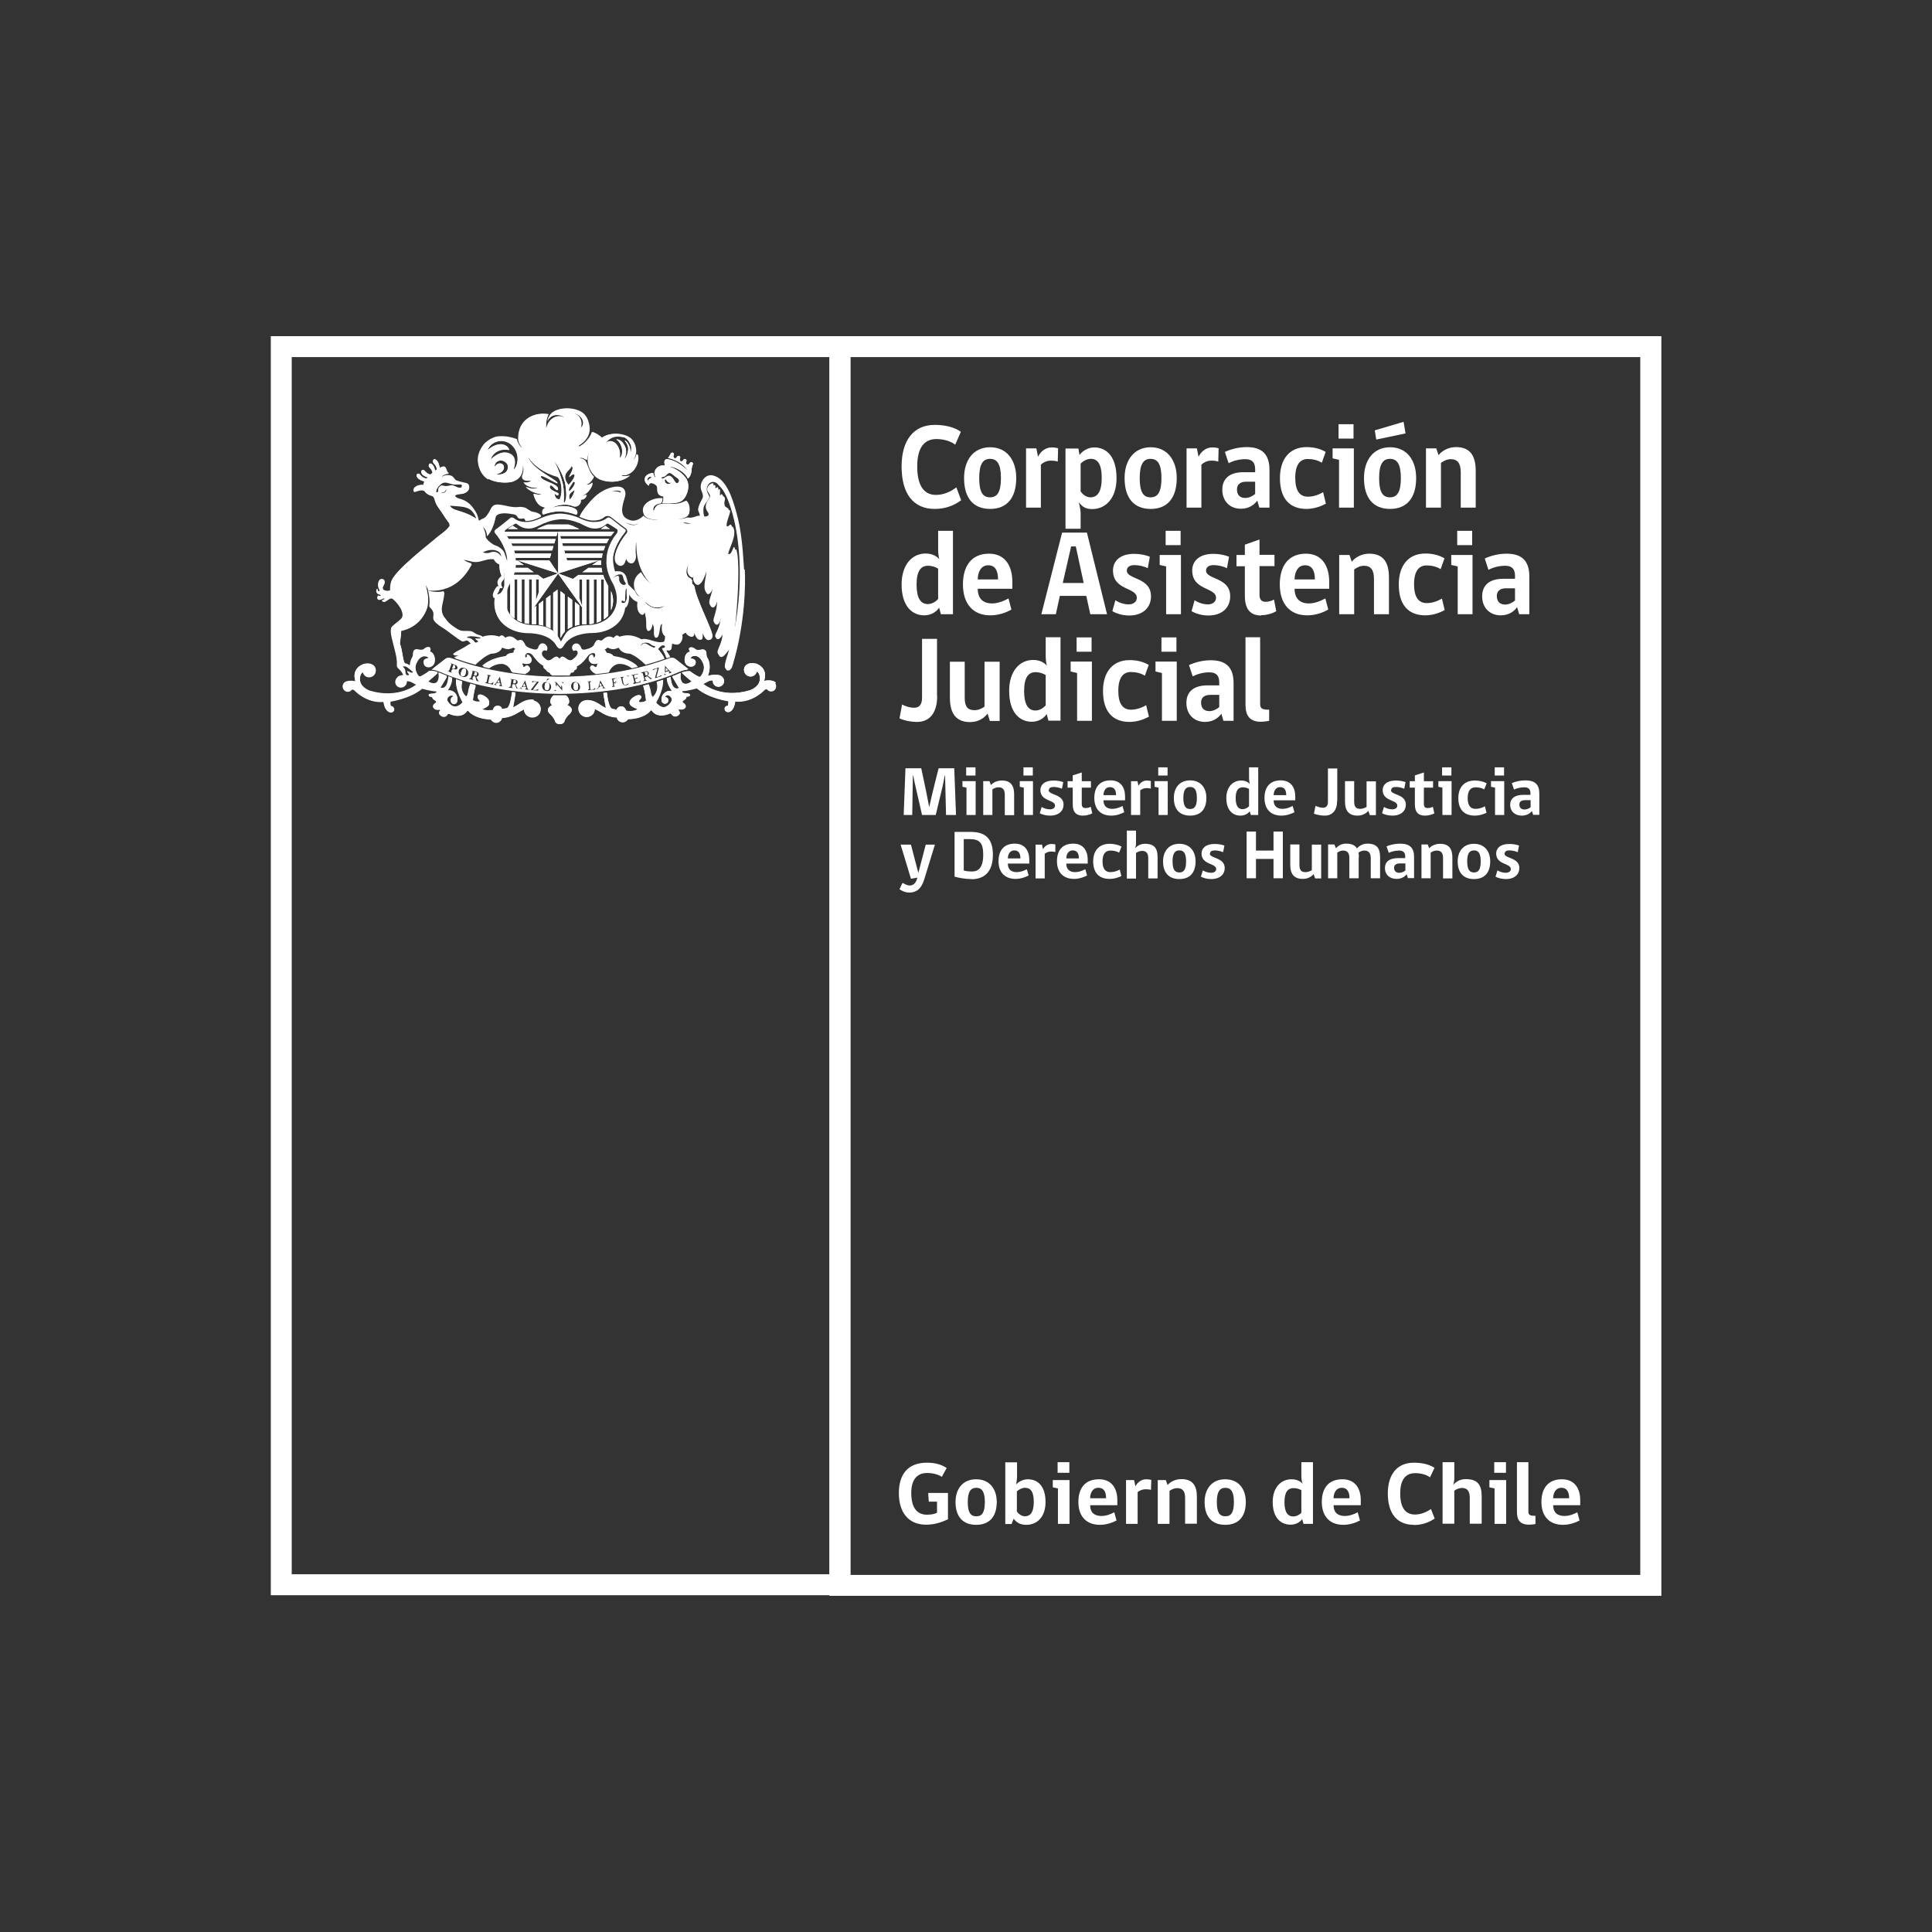<?xml version="1.0" encoding="UTF-8"?>
<svg xmlns="http://www.w3.org/2000/svg" id="Capa_1" viewBox="0 0 120 120">
  <rect x="0" y="0" width="120" height="120" fill="#333333" stroke="none"/>
  <defs>
    <style>.cls-1{fill:#fff;}</style>
  </defs>
  <g>
    <path class="cls-1" d="M103.18,99.12H51.52V20.88h51.67V99.12Zm-50.37-1.3h49.07V22.18H52.82V97.82Z"></path>
    <path class="cls-1" d="M52.82,99.08H16.82V20.88H52.82V99.08Zm-34.7-1.3H51.52V22.18H18.12V97.78Z"></path>
  </g>
  <g>
    <g>
      <path class="cls-1" d="M37.95,36.71v1.2c.22-.51,.12-.93,0-1.2"></path>
      <path class="cls-1" d="M40.47,29.65c-.05,.11-.2,.11-.23,.25-.13-.12,.11-.38,.23-.25m.82-.05c.11-.07,.22-.3,.39-.19,.08,.04,.16,.13,.25,.19,.09,.07,.2,.12,.24,.21,.05,.1-.09,.35-.24,.13-.1-.16-.25-.46-.48-.35-.19,.1-.32,.23-.37,.1-.01-.06,.14-.06,.21-.1m.02,.19c.07-.09,.1,.3,.4,.19-.22,.26-.5,0-.4-.19m-1.01,.4s-.02-.17,.14-.18c.14,0,.35,.12,.38,.25,.03,.15-.09,.52,.39,.58,0,0,0,.08-.01,.16h0c0,.09-.03,.18-.07,.26,.03,0,.06,0,.09,0,.65,.03,1.02-.02,1.21-.22,0,0,.11-.12,.17-.24,.17-.34,.19-.65,.1-.9h0s-.01-.03-.02-.05c-.01-.03-.03-.06-.04-.09-.15-.26-.53-.59-1-.75-.03,0-.06-.01-.1-.01,0,0,0,0,0,0,0,0,0,0,.02-.01h0s0,0,0,0c.01,0,.1,0,.1,0,.35,.04,.94,.39,1.06,.74,.11-.07,.21-.27,.23-.44h0s-.01-.25,.08-.43c.03-.06,0-.12-.05-.14-.05-.02-.11,0-.14,.05-.09,.18-.29,.08-.21-.1,.03-.06,0-.12-.05-.15-.05-.02-.11,0-.14,.05-.08,.18-.28,.08-.2-.1,.03-.06,0-.12-.05-.14-.05-.02-.11,0-.14,.05-.08,.18-.29,.08-.2-.1,.03-.06,0-.12-.05-.15-.05-.02-.11,0-.14,.06-.06,.13-.12,.21-.17,.27,.39,.08,.8,.29,1.06,.57,0,0,.11,.12,.12,.14,0,0,0,0,0,0,0,0,0,0,0,0,0,.02,.01,.03,.01,.04,0,0-.01,0-.01,0-.04-.05-.08-.09-.12-.12-.44-.37-.82-.52-1.13-.56-.21,.02-.15,.26-.13,.41-.35-.08-.62,.19-.64,.43,0,.09,.02,.18,.07,.29,0,0,0,.02,0,.02-.01,0-.07-.03-.09-.11-.02-.05-.04-.12-.05-.18-.29,.02-.55,.17-.53,.43,0,.16,.19,.35,.26,.36"></path>
      <path class="cls-1" d="M48.19,42.41c-.2-.24-.73-.12-.73-.12,.28-.85-.5-1.07-.5-1.07-.28-.07-.46-.02-.58,.06,0,0,0,0,0,0,0,0,0,0,0,0-.02,.02-.04,.03-.06,.05-.07,.07-.11,.17-.11,.28,0,.22,.18,.41,.41,.41,.09,0,.17-.03,.23-.07,.08-.06,.14-.14,.16-.24,.11,.07,.15,.19,.15,.19,.23,.72-.59,.98-.59,.98-1.79,.54-2.89-.39-2.89-.39l.31-.17c.11-.05,.21-.06,.28-.06,0,.01,0,.03,0,.05,0,.2,.16,.35,.35,.35s.35-.16,.35-.35c0-.07-.02-.12-.05-.17h0s-.03-.04-.03-.04c-.21-.32-.93-.11-.93-.11,.24-.59,.03-1.02,.03-1.02-.13-.22-.11-.3-.11-.3,0-.21-.05-.23-.05-.23-.11-.15-.3-.07-.3-.07-.29,.06-.35-.06-.35-.06-.24-.17-.35-.07-.35-.07-.1,.07,.04,.25,.04,.25-.26,0-.33,.33-.33,.33-.11,.55,.34,.59,.34,.59,.32,.02,.33-.25,.33-.25,.04-.25-.32-.26-.32-.26,.06-.15,.17-.15,.17-.15,.37-.09,.55,.33,.55,.33,.3,.48-.08,.92-.08,.92-.06,.07-.12,.03-.12,.03-.21-.09-.52-.32-.52-.32,0,0-.02-.01-.03-.02h-.13c-.14,0-.29,.05-.39,.09,.14,.15,.62,.55,.62,.55-.35,.28-.56,.08-.56,.08-.17-.18-.13-.49-.11-.62-.01,0-.03,.01-.04,.02-.16,.07-.33,.14-.5,.2,.17,.29,.43,.73,.43,.73-.41,.15-.5-.4-.52-.7-.08,.03-.16,.06-.24,.09,.02,.07,.02,.12,.02,.12,.03,.3,.3,.67,.3,.67-.29-.06-.47,.13-.47,.13-.19,.16-.18,.37-.17,.46,0,.11,.1,.2,.21,.2s.21-.09,.21-.21-.09-.2-.2-.21c.09-.22,.31-.04,.31-.04,.32,.28-.18,.61-.18,.61-.35,.24-.69-.22-.69-.22,.37-.66,.44-1.12,.43-1.41-.13,.04-.26,.09-.39,.13,.18,.6-.24,.94-.24,.94-.12-.08-.14-.4-.14-.4-.03-.14-.08-.27-.12-.39-.11,.03-.22,.06-.34,.09,.12,.37,.18,.92,.18,.92-.07,.08-.27,.1-.27,.1-.29,.03-.14-.14-.14-.14,.14-.12,.11-.21,.11-.21-.09-.2-.41-.01-.41-.01-.43,.24-.3,.49-.3,.49,.05,.15,.48,.3,.48,.3-.23,.18-.68,.11-.73,.09-.01-.12-.1-.22-.22-.26-.02,0-.03,0-.03,0-.15-.02-.23,.05-.28,.11-.02,.03-.04,.06-.05,.09l-.26-.05c-.18-.03-.29-.55-.34-1.01-.07,0-.14,.02-.22,.03,.07,.49,.16,.92,.16,.92-.09,0-.47-.27-.47-.27-.48-.29-.81-.2-.82-.19-.24,.04-.42,.25-.42,.51,0,.28,.23,.52,.51,.52s.51-.22,.51-.5c.18,.09,.35,.19,.35,.19,.46,.31,.9,.34,1.01,.34,.03,.17,.19,.3,.37,.3,.14,0,.26-.08,.33-.19,.99-.03,1.35-.47,1.35-.47,.1-.14,.13-.06,.13-.06,.36,.52,1.06,.2,1.06,.2,.13-.07,.16,.02,.16,.02,.14,.22,.36,.11,.36,.11,.28-.14,.11-.32,.11-.32-.09-.1,.02-.09,.02-.09,.33,.05,.39-.14,.39-.14,.07-.15-.17-.28-.17-.28-.06-.08,.06-.15,.06-.15,.2-.11,.16-.22,.16-.22,.25,0,.23-.11,.23-.11,0-.1-.3-.09-.3-.09-.24-.02-.19-.15-.19-.15,.36-.01,.9-.17,.9-.17,.79,.65,1.97,.8,1.97,.8,.02,.12-.02,.28-.02,.3,0,0-.01,0-.02,0-.1,0-.19,.08-.19,.19,0,.1,.09,.19,.19,.19,.02,0,.05,0,.05,0,.38-.1,.41-.66,.41-.66,1.08,.1,1.81-.71,1.81-.71,.11-.09,.16-.06,.18-.03,0,0,0,0,0,0,.06,.07,.14,.11,.24,.11,.1,0,.2-.05,.25-.13,.04-.06,.05-.12,.06-.17h0c0-.13-.06-.21-.06-.21"></path>
      <path class="cls-1" d="M35.23,43.79c.1-.05,.12-.17,.12-.17,.02-.29-.19-.43-.2-.43-.13,0-.25,0-.38,0h0c-.13,0-.26,0-.39,0,0,0-.22,.14-.2,.43,0,0,.02,.12,.12,.17,0,0-.27,.12-.27,.3,0,0-.03,.14,.21,.33,0,0,.17,.2,.23,.34,0,0,.01,.21,.3,.21s.3-.21,.3-.21c.05-.15,.23-.34,.23-.34,.24-.19,.21-.33,.21-.33,0-.19-.28-.3-.28-.3"></path>
      <polygon class="cls-1" points="37.24 42.6 37.38 42.59 37.29 42.42 37.24 42.6"></polygon>
      <polygon class="cls-1" points="32.49 42.61 32.63 42.62 32.57 42.44 32.49 42.61"></polygon>
      <path class="cls-1" d="M31.93,42.22s-.01,0-.02,0l-.03,.22s.08,0,.1,0c.02,0,.03-.01,.04-.03,.01-.01,.02-.04,.02-.06,0-.04,0-.07-.02-.09-.02-.02-.05-.03-.1-.04"></path>
      <path class="cls-1" d="M33.98,42.39s-.09,.02-.11,.05c-.03,.04-.04,.1-.04,.18,0,.09,0,.15,.03,.19,.02,.04,.06,.06,.1,.06,.05,0,.09-.01,.11-.05,.03-.04,.04-.1,.05-.19,0-.08,0-.14-.03-.19-.02-.04-.06-.06-.11-.07"></path>
      <path class="cls-1" d="M35.76,42.39s-.08,.02-.11,.06c-.02,.04-.03,.1-.03,.18,0,.09,.02,.15,.04,.19,.03,.04,.06,.06,.11,.06,.05,0,.09-.02,.11-.06,.02-.04,.03-.1,.03-.19,0-.08-.02-.14-.04-.18-.03-.04-.06-.06-.11-.06"></path>
      <polygon class="cls-1" points="30.89 42.38 31.03 42.4 30.99 42.22 30.89 42.38"></polygon>
      <path class="cls-1" d="M28.17,41.3l-.08,.21h.03s.08,.03,.1,.01c.02-.01,.04-.04,.05-.07,.01-.03,.01-.05,0-.07,0-.02-.02-.04-.03-.05-.01-.01-.04-.03-.07-.04"></path>
      <path class="cls-1" d="M28.74,41.56s-.06,.08-.09,.16c-.03,.08-.04,.15-.03,.19,.01,.04,.04,.07,.09,.09,.05,.01,.09,.01,.12-.02,.04-.03,.07-.08,.09-.17,.02-.08,.03-.14,.02-.19,0-.04-.04-.08-.09-.09-.05-.01-.09,0-.12,.02"></path>
      <path class="cls-1" d="M29.52,41.73s-.01,0-.02,0l-.06,.21s.08,.02,.1,.02c.02,0,.03-.01,.05-.02,.01-.02,.02-.03,.03-.06,.01-.04,0-.07,0-.09-.01-.02-.05-.03-.09-.05"></path>
      <path class="cls-1" d="M40.17,41.74s-.06,0-.1,0c0,0-.01,0-.02,0l.06,.21s.08-.02,.09-.03c.01-.01,.02-.02,.03-.04,0-.02,0-.04,0-.07-.01-.04-.03-.06-.05-.07"></path>
      <polygon class="cls-1" points="41.36 41.68 41.49 41.62 41.36 41.49 41.36 41.68"></polygon>
      <path class="cls-1" d="M41.56,41.82l-.02-.04s.04-.02,.04-.02c0,0,0-.02,0-.02,0,0,0-.01-.02-.02h0s-.03-.04-.03-.04l-.17,.06v.03s0,.04,0,.04c0,.01,.01,.02,.02,.02,.01,0,.03,0,.05,0l.02,.04-.18,.07-.02-.04s.05-.06,.05-.12v-.48s.06-.02,.06-.02l.33,.35s.06,.06,.07,.06c.02,0,.03,0,.04,0l.02,.05-.27,.1Zm-.87,.3v-.04s.15-.57,.15-.57l-.09,.03c-.06,.02-.09,.04-.11,.05-.01,.02-.02,.05-.02,.1l-.04,.02-.04-.15,.47-.15v.04s-.15,.57-.15,.57l.12-.04s.06-.02,.08-.03c.01-.01,.03-.03,.03-.05,0-.02,0-.05,0-.08h.05s.04,.15,.04,.15l-.5,.16Zm-.27,.08s-.06-.05-.13-.12c-.03-.03-.05-.05-.07-.06-.01,0-.02-.01-.03-.01-.01,0-.03,0-.06,.01l.04,.13s.01,.04,.03,.05c.01,0,.03,0,.06,0h0s.01,.04,.01,.04l-.3,.08v-.05s0,0,0,0c.03,0,.05-.02,.05-.03,0-.01,0-.03,0-.06l-.09-.33s-.01-.04-.03-.05c-.01,0-.03,0-.06,0h-.01s-.01-.05-.01-.05l.22-.06h.05s.08-.04,.11-.04c.02,0,.05,0,.07,0,.03,0,.05,.02,.07,.04,.02,.02,.03,.04,.04,.06,.02,.06,0,.12-.07,.17,.02,0,.07,.04,.13,.09,.05,.04,.08,.07,.1,.07,.02,0,.03,0,.05,0v.05s-.16,.05-.16,.05Zm-1.08,.27v-.05s0,0,0,0c.03,0,.04-.02,.05-.03,0-.01,0-.03,0-.06l-.08-.33s-.02-.04-.03-.05c-.01,0-.03,0-.06,0h-.01s0-.04,0-.04l.48-.11,.04,.14h-.04s-.03-.03-.04-.04c-.01-.01-.03-.02-.04-.02-.01,0-.03,0-.05,0l-.11,.02,.05,.2h.05s.04-.03,.05-.04c0-.01,0-.03,0-.06h.05s.04,.18,.04,.18h-.05s0,0,0,0c0-.02-.01-.03-.02-.04-.01-.01-.03-.01-.06,0h-.05s.03,.15,.03,.15c0,.03,.01,.04,.02,.05,0,0,.01,.02,.03,.02,.01,0,.04,0,.06,0,.03,0,.06-.02,.08-.03,.01-.01,.03-.03,.03-.06,0-.03,.01-.05,.01-.08h.05s.04,.18,.04,.18l-.52,.12Zm-.26-.4l.04,.19s.01,.07,.01,.1c0,.03,0,.05-.02,.08-.01,.03-.04,.05-.07,.07-.03,.02-.07,.04-.11,.05-.04,0-.08,0-.12,0-.04,0-.07-.02-.09-.04-.02-.02-.04-.04-.05-.06-.01-.02-.02-.05-.03-.09l-.05-.23s-.01-.04-.02-.05c0,0-.03,0-.06,0v-.05s.29-.06,.29-.06v.05s0,0,0,0c-.03,0-.04,.01-.05,.02,0,.01,0,.03,0,.06l.04,.22s.02,.07,.03,.1c.01,.02,.03,.04,.06,.05,.03,.01,.06,.02,.09,0,.03,0,.06-.02,.08-.04,.02-.02,.03-.05,.03-.07,0-.03,0-.06,0-.11l-.04-.19c0-.06-.04-.08-.1-.07v-.05s.2-.04,.2-.04v.05s-.02,0-.03,.02c-.01,0-.02,.02-.02,.03,0,.01,0,.03,0,.05m-.67,.14s-.02-.04-.04-.06c-.01-.02-.03-.02-.04-.03-.01,0-.03,0-.06,0h-.09s.03,.21,.03,.21h.05s.04-.02,.04-.03c0,0,.01-.03,0-.06h.05s.03,.19,.03,.19h-.05s-.02-.04-.03-.05c0,0-.03-.01-.05,0h-.04s.03,.16,.03,.16c0,.03,0,.04,.02,.05,.01,.01,.03,.01,.06,0h.01s0,.04,0,.04l-.31,.05v-.05s0,0,0,0c.03,0,.05-.01,.05-.02,0-.01,0-.03,0-.05l-.05-.34s-.01-.04-.02-.05c-.01,0-.03-.01-.06,0h-.01s0-.04,0-.04l.48-.08,.03,.15h-.05Zm-1,.58v-.05s.04,0,.04-.02c0,0,0,0,0-.02,0,0,0-.01-.01-.02h0s-.02-.05-.02-.05l-.18,.02v.03s-.02,.04-.02,.04c0,.02,0,.02,.02,.03,0,0,.02,0,.04,0v.04s-.18,.02-.18,.02v-.05s.06-.04,.07-.1l.13-.47h.05s.23,.42,.23,.42c.02,.04,.04,.07,.06,.08,.02,0,.03,0,.04,0v.05s-.28,.03-.28,.03Zm-.89,.09v-.05s0,0,0,0c.03,0,.05,0,.06-.02,0-.01,.01-.03,0-.06l-.03-.34s0-.04-.02-.05c0-.01-.03-.01-.06-.01h0s0-.05,0-.05l.31-.03v.05s0,0,0,0c-.03,0-.05,0-.06,.02,0,.01-.01,.03,0,.06l.03,.33s0,.04,0,.05c0,0,0,.02,.02,.02,.01,0,.03,0,.06,0,.05,0,.09-.02,.11-.05,.02-.03,.04-.06,.04-.11h.05s.01,.19,.01,.19l-.53,.05Zm-.49-.05c-.06,.06-.13,.09-.23,.1-.07,0-.13-.01-.18-.04-.06-.03-.09-.06-.12-.11-.02-.05-.04-.1-.04-.15,0-.05,.01-.1,.04-.15,.03-.05,.06-.09,.11-.11,.05-.03,.1-.04,.16-.04,.1,0,.18,.02,.24,.08,.06,.06,.09,.13,.1,.21,0,.08-.02,.15-.08,.21m-.97-.43s-.03,0-.04,0c-.01,0-.02,.02-.02,.03,0,.01,0,.03,0,.06v.44h-.06l-.37-.43v.27s0,.07,.02,.08c.02,.01,.04,.02,.06,.02v.05h-.22v-.05s.04,0,.05-.01c.01-.01,.02-.02,.03-.03,0-.01,0-.03,0-.06v-.3c0-.06-.03-.09-.08-.09v-.05h.2s.32,.36,.32,.36v-.21c0-.06-.03-.09-.08-.09v-.05h.21v.05Zm-.85,.45c-.06,.06-.14,.08-.24,.08-.07,0-.13-.02-.18-.05-.05-.03-.08-.07-.1-.12-.02-.05-.03-.1-.03-.14,0-.06,.02-.1,.05-.15,.03-.05,.07-.08,.12-.11,.05-.02,.11-.03,.16-.03,.1,0,.18,.04,.24,.1,.06,.06,.08,.14,.08,.22,0,.08-.04,.15-.09,.21m-.69-.5l-.36,.47h.13s.06,.01,.08,0c.02,0,.03-.02,.05-.03,.01-.02,.03-.04,.04-.07h.05s-.02,.18-.02,.18l-.52-.04v-.04s.36-.47,.36-.47h-.09c-.06-.01-.1,0-.12,0-.02,.01-.04,.04-.06,.08h-.04s.02-.16,.02-.16l.49,.04v.04Zm-.63,.5l-.29-.03v-.05s.05,0,.05,0c0,0,.01-.01,.01-.02,0,0,0-.02,0-.03h0s-.01-.06-.01-.06l-.18-.02v.03s-.03,.03-.03,.04c0,.01,0,.02,.01,.03,0,0,.03,.01,.05,.01v.05s-.2-.02-.2-.02v-.05s.07-.02,.1-.08l.22-.43h.05s.14,.47,.14,.47c.01,.04,.03,.07,.04,.08,.01,.01,.03,.01,.04,.02v.04Zm-.64-.06l-.18-.03s-.04-.07-.07-.16c-.02-.04-.03-.07-.04-.08,0-.01-.02-.02-.03-.02,0,0-.03-.01-.06-.02l-.02,.14s0,.04,0,.05c0,.01,.03,.02,.05,.03h.01v.05s-.32-.04-.32-.04v-.05s.02,0,.02,0c.03,0,.05,0,.06,0,0,0,.02-.03,.02-.05l.05-.34s0-.05,0-.06c0-.01-.02-.02-.05-.02h-.01s0-.05,0-.05l.23,.03h.05c.05,.01,.09,.02,.11,.03,.02,0,.05,.02,.07,.03,.02,.01,.04,.04,.05,.06,0,.02,.01,.05,0,.08,0,.07-.05,.11-.13,.12,.02,.02,.04,.06,.08,.14,.03,.06,.05,.09,.06,.1,.01,.01,.03,.02,.05,.02v.05Zm-.98-.14l-.28-.05v-.05s.05,0,.06,0c0,0,.01,0,.01-.02,0,0,0-.02,0-.03h0s-.01-.06-.01-.06l-.17-.03-.02,.03s-.02,.03-.02,.04c0,.01,0,.02,0,.03,0,0,.03,.01,.05,.01v.05s-.2-.03-.2-.03v-.05s.08-.02,.11-.08l.25-.41h.05s.1,.49,.1,.49c0,.05,.02,.08,.03,.09,.01,0,.02,.02,.04,.02v.05Zm-.64-.12l-.52-.11v-.04h.02s.05,0,.06,0c0,0,.02-.02,.02-.05l.07-.33s0-.05,0-.06c0-.01-.02-.02-.05-.03h0s.01-.05,.01-.05l.3,.06v.04s-.02,0-.02,0c-.03,0-.05,0-.06,0,0,0-.02,.02-.02,.05l-.07,.32s0,.04,0,.05c0,0,0,.01,.02,.02,.01,0,.03,.02,.06,.02,.05,.01,.09,0,.12-.01,.03-.02,.05-.05,.07-.09h.04s-.04,.2-.04,.2Zm-.95-.38c.02,.06,.03,.1,.05,.11,.01,.02,.03,.03,.04,.03v.05s-.19-.05-.19-.05c-.01-.02-.03-.08-.05-.17,0-.04-.02-.07-.03-.09,0-.01-.01-.02-.02-.03,0,0-.03-.01-.06-.02l-.04,.13s0,.05,0,.06c0,.01,.02,.02,.05,.03h0s-.01,.05-.01,.05l-.3-.08v-.05s.03,0,.03,0c.03,0,.04,0,.06,0,.01,0,.02-.02,.03-.05l.09-.33s0-.05,0-.06c0-.01-.02-.02-.05-.03h0s.01-.05,.01-.05l.22,.06h.05s.08,.04,.11,.04c.02,.01,.05,.02,.06,.04,.02,.02,.03,.04,.04,.07,0,.03,0,.05,0,.08-.02,.07-.07,.1-.15,.11,.02,.02,.04,.07,.06,.14m-.59-.29c-.03,.08-.07,.14-.14,.17-.07,.04-.16,.04-.25,.01-.06-.02-.12-.05-.16-.1-.04-.04-.06-.09-.07-.14,0-.05,0-.1,.01-.15,.01-.05,.04-.09,.09-.13,.04-.04,.09-.06,.15-.07,.06,0,.11,0,.16,.02,.1,.03,.17,.08,.2,.15,.04,.08,.04,.15,.02,.23m-.67-.36s-.04,.06-.06,.08c-.03,.02-.07,.02-.1,.02-.04,0-.08-.02-.14-.04h-.04s-.05,.12-.05,.12c0,.02,0,.04,0,.06,0,.01,.02,.02,.05,.03h.01s-.02,.05-.02,.05l-.3-.11,.02-.04h0s.05,.01,.06,0c.01,0,.02-.02,.03-.05l.12-.32s.01-.04,0-.05c0-.01-.02-.02-.05-.03h-.01s.02-.05,.02-.05l.22,.08c.05,.02,.1,.04,.13,.05,.03,.01,.06,.03,.08,.05,.02,.02,.03,.05,.04,.08,0,.03,0,.05,0,.08m5.55,.64h.18s-.21,.14-.21,.14h-.04l.07-.14Zm7.73-1.28c-.08,0-.13,.02-.13,.02-.26,.07-2.73,1.15-6.8,1.16-4.07,0-6.53-1.09-6.8-1.16,0,0-.06-.02-.13-.02s-.14,.02-.2,.06l-.83,.65h0c.24,0,.51,.13,.52,.13,2.17,.95,4.66,1.34,7.44,1.37,2.78-.03,5.27-.42,7.44-1.37,0,0,.28-.13,.52-.13h0l-.83-.65c-.06-.04-.13-.06-.2-.06"></path>
      <path class="cls-1" d="M31.85,32.66c-.07,.05-.19,.12-.3,.2h.63c-.13-.07-.25-.14-.32-.2"></path>
      <path class="cls-1" d="M35.94,32.84c-.09-.05-.21-.1-.26-.12-.02,0-.03-.01-.03-.02-.12-.05-.24-.09-.34-.12h-1.28c-.11,.03-.22,.07-.34,.12,0,0-.02,0-.03,.02-.05,.02-.17,.07-.26,.12,0,0-.02,0-.04,.02h2.62s-.03-.02-.03-.02"></path>
      <path class="cls-1" d="M37.61,32.67s0,0-.01-.01c0,0,0,0,0,0-.05,.04-.14,.11-.27,.19h.55c-.1-.07-.2-.13-.26-.18"></path>
      <path class="cls-1" d="M31.5,37.9v-1.36c-.11,.26-.27,.82,0,1.36"></path>
      <path class="cls-1" d="M34.65,33.03h-3.34s0,0,0,0c0,.03,.02,.07,.04,.09,.02,.02,.07,.08,.13,.17h3.09l.08-.27Z"></path>
      <path class="cls-1" d="M34.52,33.48h-2.93c.05,.08,.1,.17,.14,.27h2.7l.08-.27Z"></path>
      <path class="cls-1" d="M34.3,34.19l.08-.27h-2.57c.03,.09,.07,.17,.09,.27h2.39Z"></path>
      <path class="cls-1" d="M34.24,34.38h-2.3c.02,.09,.03,.17,.04,.27h2.18l.08-.27Z"></path>
      <path class="cls-1" d="M31.93,35.54h1.22l-.37-.27h-.79c-.01,.08-.03,.17-.06,.27"></path>
      <path class="cls-1" d="M32,34.82s0,.02,0,.02c0,.03,.01,.12,0,.25h.53l-.38-.27h-.16Z"></path>
      <path class="cls-1" d="M35.98,35.98h.18v1.68l-.18-.52v-1.16Zm-1.32-.36l1.5,2.11v1.05c.1-.01,.18-.01,.21-.01,.02,0,.04,0,.06,0v-2.79h.18v2.78c.09,0,.19-.02,.27-.04v-2.74h.18v2.69c.1-.03,.19-.07,.27-.11v-2.58h.18v2.48c.1-.07,.19-.14,.25-.2,0,0,.01-.02,.02-.03v-1.84c-.08-.15-.15-.28-.21-.41h0c-.04-.1-.08-.19-.1-.27h-1.54l-.34,.25-.67-.25-.24-.09,2.51-.81h-1.96l-.05-.17h2.21c.01-.09,.03-.18,.05-.27h-2.34l-.05-.18h2.45c.03-.09,.06-.18,.1-.27h-2.63l-.05-.18h2.77c.05-.1,.1-.19,.15-.27h-2.99l-.05-.18h3.16c.09-.13,.16-.21,.18-.23,.01-.02,.02-.03,.02-.03h-3.44v-.04s-.01,.04-.01,.04v2.59h0Z"></path>
      <path class="cls-1" d="M35.27,39.07c.09-.06,.18-.1,.27-.14v-1.67l-.27-.2v2.02Z"></path>
      <path class="cls-1" d="M34.81,39.63c.04-.07,.08-.13,.1-.16v-.02c.06-.08,.11-.15,.17-.21v-2.31l-.27-.21v2.91Z"></path>
      <path class="cls-1" d="M34.36,39.17c.08,.07,.16,.16,.22,.27v.02s.04,.04,.05,.06v-2.9l-.27,.2v2.34Z"></path>
      <path class="cls-1" d="M33.92,38.91c.09,.03,.18,.08,.27,.13v-2.08l-.27,.2v1.75Z"></path>
      <path class="cls-1" d="M35.71,38.87c.1-.03,.18-.05,.27-.06v-1.21l-.27-.21v1.48Z"></path>
      <path class="cls-1" d="M33.47,38.8c.08,.01,.17,.03,.27,.05v-1.55l-.27,.2v1.29Z"></path>
      <path class="cls-1" d="M33.29,35.98h.18v.79l-.18,.53v-1.31Zm-1.34,2.44v-2.44h.18v2.55c.08,.04,.17,.08,.27,.12v-2.67h.18v2.72c.08,.02,.17,.04,.27,.05v-2.77h.18v2.79s.08,0,.11,0c.02,0,.08,0,.16,0v-1.14l-.16,.12,1.53-2.14h0s0,0,0,0h0l-.55-.81h-1.96l2.51,.81-.92,.34-.34-.25h-1.52c-.03,.09-.06,.18-.1,.27-.03,.07-.06,.13-.1,.21v1.99c.05,.07,.14,.16,.27,.25"></path>
      <path class="cls-1" d="M36.17,35.54h1.24c-.02-.1-.04-.19-.05-.27h-.81l-.38,.27Z"></path>
      <path class="cls-1" d="M37.36,34.82h-.19l-.38,.27h.55c0-.09,0-.15,0-.19,0-.03,0-.06,0-.08"></path>
      <path class="cls-1" d="M30.82,27.45c.38-.14,.77,.01,.97,.21,.62,.61,.28,1.47,.09,1.52,.13-.36,.2-.9-.37-1.04-.44-.11-.84,.22-1.04,.4,.13-.4,.57-.7,1.15-.58-.12-.34-.56-.48-1.06-.2-.12,.07-.21,.14-.29,.22,.09-.26,.3-.44,.54-.53m-.03,2.03c.31-.08,.58-.24,.5-.53-.02-.08-.09-.15-.21-.16-.17-.02-.29,.11-.38,.24,.02-.27,.19-.45,.47-.42,.15,.02,.34,.15,.37,.3,.08,.43-.31,.61-.75,.57m2.07-1.02c.25,.4,.91,.93,1.73,1.15,.28,.08,.41,.97,.19,1.42-.26,0-.29-.18-.34-.37,.12,.09,.27,.21,.26,0-.1-.08-.67-.23-.52-.48,.1-.14,.4,.42,.49,.23,.05-.37-1.11-.49-1.07-.81,0-.17,.92,.44,1.05,.43-.01-.2-1.35-.74-1.76-1.47-.03-.05-.04-.1-.04-.1,0,0,.01,0,.01,0m2.28,1.71c.04,.34,.1,.79-.06,1.08-.09-.03-.04-.18-.04-.25,0-.38-.01-.75-.11-1.07-.05-.16-.17-.67-.51-1.31,.13,.15,.64,.95,.72,1.55m.36-1.21c.24,.1-.12,.59-.15,.69,.06-.03,.25-.24,.33-.17,.12,.11-.26,.61-.36,.65-.55-.71,.15-.92,.18-1.16m.76-2.74c.02,.28-.14,.37-.17,.35-.01,0-.01-.02,0-.03,.08-.19,.05-.48-.1-.66-.1-.12-.29-.19-.31-.21-.02-.02,.49,.1,.58,.55m-.89,4.31c-.1-.19,.17-.42,.24-.6,.34-.05-.09,.55-.24,.6m.07,.5c-.07-.03-.08-.18-.07-.25,.03-.18,.24-.26,.33-.36,.02,0,0,.29-.27,.61m3.31-3.89c.19,.06,.34,.22,.45,.46,.09,.21,.05,.43-.01,.55,0,0,0,0-.01,0,0,0,0,0,0-.01,.02-.12-.01-.33-.09-.5-.04-.09-.13-.24-.26-.28,.08,.12,.14,.21,.17,.29,.05,.11,.05,.18,.05,.23,0,.25-.11,.52-.23,.63,0,0,0,0-.01,0,0,0,0,0,0-.01,.13-.3,.14-.56,.03-.79-.01-.02-.02-.05-.04-.07-.09-.17-.25-.36-.49-.35,.12,.08,.21,.2,.28,.35,.14,.31,.11,.67-.06,.81,0,0,0,0-.01,0,0,0,0,0,0,0,0-.04,0-.09,.01-.13,.01-.1,.01-.21-.02-.32-.13-.55-.58-.74-.91-.42,0,0,.35-.66,1.14-.42m-8.37,2.58c.49,.27,1.12,.23,1.34,.2,.12-.03,.25-.07,.38-.16,.02-.01,.03-.02,.05-.04,0,0,.01-.01,.02-.02,.2-.17,.32-.43,.3-.78,0,0,0-.02,.02-.02,.02,0,.05,.09,.05,.21,0,.13-.03,.29-.09,.42,0,.02,0,.04,0,.07,0,.05,.03,.1,.05,.13,.09,.1,.32,.14,.51,.06,0,0,.02,0,.02,0,0,.03-.12,.15-.35,.15-.04,0-.09,0-.14-.01,.12,.21,.47,.36,.83,.33,0,0,.02,0,.02,.01,0,.02-.09,.05-.21,.05-.17,0-.36-.04-.51-.12,.17,.21,.47,.39,.97,.47,.01,.06-.38,.01-.49-.03,.23,.91,.72,.81,.73,.87-.14,.05-.24,.22-.14,.42,.52-.19,.91-.2,1.02-.2s.52,.02,1.04,.21c.06-.08,.06-.16,.03-.24-.08-.23-.78-.41-1.44-.21-.03,.01-.06,.03-.09,.05,0,0,0,0,0,0,0,0,0,0,0-.02h0s.09-.06,.09-.06c.29-.15,.88-.21,1.21-.05,0,0,0,0,0,0,.28,.12,.53-.22,.44-.4,.21,.01,.36-.12,.38-.32-.04,.02-.08,.04-.11,.05h0c-.07,.04-.15,.04-.15,.03,0,0,0,0,0-.01h0s0,0,0,0c0,0,0,0,0,0,.03-.02,.06-.03,.09-.04,.39-.22,.57-.66,.53-.79-.03,.08-.15,.14-.27,.15-.06,0-.1,0-.1-.02,0,0,0-.01,.01-.01,.05,0,.09-.03,.13-.05,.14-.1,.26-.27,.32-.42-.24-.23-.32-.49-.46-.85-.05-.13-.16-.27-.33-.28,0,0-.06,0-.07,0-.02,0-.04,0-.06,.01,0,0-.01,0-.01,0,.18-.15,.39,.01,.5,.08,.02-.34,.14-.42,.15-.42,0,0,0,.02,0,.02-.23,.69,.23,1.35,.59,1.56,.48,.26,1.36,.3,1.94-.2h0c-.1,.03-.22,.05-.31,.05-.12,0-.21-.03-.21-.05,0,0,.01-.02,.02-.01,.08,0,.15,0,.22,0,.84-.22,.87-1.25,.73-1.31,0,0-.01,0-.01,0-.02,.06-.04,.12-.07,.18-.05,.11-.12,.17-.14,.17,0,0,0-.02,0-.02,.18-.32,.18-.57,.08-.89-.06-.17-.16-.34-.32-.45-.42-.3-1.27-.35-1.73,.01-.16-.16-.36-.28-.6-.37-.06,.26-.34,.6-.59,.78-.05,.03-.19,.13-.25,.13,0,0-.06-.01,0-.06,.45-.28,.67-.62,.67-1.04h0c-.01-.22-.07-.62-.33-.9-.41-.44-1.51-.5-2.01-.08-.13,.14-.22,.31-.26,.52,.05-.15,.17-.31,.4-.38,.22-.07,.65-.02,.71,.24-.38-.39-1.06-.1-1.16,.56h0s-.03,.04-.03,.04h0s-.05,0-.03-.3c0-.18,.06-.41,.15-.6-.84-.15-1.86,.26-1.84,1.52,.01,.18,.08,.34,.24,.53,.03,.04,0,.05,0,.05-.02,.01-.13-.06-.19-.14-.08-.11-.16-.27-.19-.41-.53-.19-.86-.19-1.16-.17-.31,.03-.72,.31-.86,.5-.06,.08-.14,.2-.19,.3-.1,.2-.18,.46-.15,.75,.05,.49,.29,.9,.64,1.1"></path>
      <path class="cls-1" d="M25.49,41.77s0,0-.01,0c-.06-.03-.12-.07-.17-.1-.05,.08,.05,.16,.1,.23,0,.03-.04,.04-.07,.04h0s-.08,0-.11-.02h0s0,0,0,0c-.1-.05-.12-.2-.12-.28,0-.07-.04-.2-.17-.27,.2-.13,.5,.19,.53,.22h0s.1,.07,.14,.11c.01,.01,.03,.03,.04,.04-.02,.06-.08,.05-.15,.02m2.37-10.39c.47,.04,.93,.04,1.23,.21,.01,0,.02,.01,.04,.02,.09,.06,.34,.26,.44,.62-.4-.25-.54-.31-.88-.43-.32-.11-.7-.17-.83-.43m-.57-.85c.3,.11,.33-.27,.4-.18,.1,.18-.18,.44-.4,.18m-.26,.05c-.11-.25,.29-.59,.39-.62,.23-.08,.4,.06,.64,.09,.14,.02,.3,0,.42,0,.27,.02,.2,.22,.15,.25-.22,.06-.35-.11-.54-.14-.14-.01-.29,.06-.43,.05-.12,0-.21-.09-.32,0-.01,0-.17,.13-.13,.28,.01,.1-.13,.15-.18,.08m4.08,4.03c-.09,.02-.11-.39-.6-.29-.27,.12-.46,.05-.63-.02,.7-.39,1.29,0,1.23,.31m.07,.7c.06,.05,.11,.2,.13,.39,0,.01,0,.03,0,.04,0,.02,0,.04,0,.06,0,.02,0,.03,0,.05,0,.02,0,.03,0,.05v.04s0,.05,0,.08c0,.01,0,.03,0,.05,0,.02,0,.04,0,.05,0,.01,0,.03,0,.04,0,.03,0,.05,0,.08,0,.02,0,.03,0,.05,0,.02,0,.03,0,.05,0,.01,0,.03,0,.04,0,.02,0,.03-.01,.05,0,.03-.01,.05-.02,.07,0,.01,0,.03-.01,.04,0,.01-.01,.03-.02,.04,0,.01,0,.02-.01,.04,0,.02-.02,.04-.03,.06,0,.01,0,.02-.02,.03,0,.01-.01,.03-.02,.04,0,0-.01,.02-.02,.03-.01,.02-.03,.04-.04,.05,0,0,0,0-.01,.01-.01,.01-.03,.03-.04,.04,0,0-.01,0-.02,.01-.02,.01-.04,.03-.06,.03,0,0,0,0,0,0-.02,0-.04,.02-.06,.02,0,0,0,0-.02,0-.03,0-.05,0-.07,0-.01-.02-.01-.04-.01-.05,0-.07,.08-.14,.11-.22,.03-.08,.02-.13,.07-.19,.08,0,.14,.02,.16-.05-.11-.09-.12-.28,.02-.43,.21-.21,0-.67,.04-.72m.29,1.02c.47-.81,.42-1.37,.41-1.48,0-.9-.56-1.58-.63-1.65-.06-.07-.07-.14-.06-.18,.01-.08,.07-.13,.09-.14,.13-.09,.4-.26,.52-.33l.05-.03s.03-.01,.04-.01c.04,0,.07,.02,.12,.06,.11,.09,.32,.25,.68,.25,.06,0,.13,0,.2-.02,.19-.03,.5-.19,.5-.19,.1-.05,.22-.1,.27-.13h.03c.51-.22,.94-.24,1.06-.24s.55,.02,1.05,.23h.03c.05,.03,.18,.09,.27,.14,0,0,.31,.16,.5,.19,.07,0,.13,.02,.2,.02,.36,0,.57-.16,.68-.25,.05-.04,.08-.06,.12-.06,.01,0,.04,0,.05,.02,0,0,.02,.01,.06,.03,.12,.08,.38,.24,.52,.33,0,0,.07,.05,.08,.13,0,.04,0,.11-.06,.18-.06,.07-.63,.75-.63,1.64-.01,.12-.06,.67,.41,1.49,.02,.04,.53,.98-.03,1.8-.04,.08-.49,.76-1.63,.76-.1,0-1.03,.02-1.34,.61,0,0,0,.01-.02,.03-.04,.06-.15,.25-.2,.35-.01,.02-.03,.03-.05,.03-.02,0-.04-.01-.05-.03-.05-.1-.17-.29-.2-.35-.01-.02-.02-.03-.02-.03-.31-.59-1.24-.61-1.34-.61-1.15,0-1.59-.68-1.64-.76-.57-.84-.03-1.79-.03-1.8m6.68-.6s0,0,0,0c.05-.03,.11-.06,.18-.07,.03,0,.06,0,.1,0h0s.07,0,.1,.01c.02,0,.09,.13,.12,.26,0,.03,.06,.23,.13,.29,.07,.06,.04,.19-.12,.17h0c-.17-.03-.36-.29-.28-.56-.05-.01-.09-.01-.12,0h0s-.04,.01-.06,.02c0,0-.01,0-.02,0-.01,0-.02,.01-.03,.02,0,0-.02,0-.03,.01-.04,.04-.06,.1-.12,.1,0-.1,.06-.19,.15-.25m.7,.82s0,0,.01,.01c0,0,0,.01,0,.02,0,0,0,.02,0,.02,0,0,0,.02,0,.02,0,.01,0,.02,0,.04v.02c0,.06,0,.12,0,.2,0,.01,0,.02,0,.03,0,0,0,0,0,0,0,.05,0,.09,.01,.15,.02,.11-.01,.26-.07,.36,0,.02-.02,.03-.03,.04,0,.01-.02,.02-.03,.03,0,0,0,0,0,0-.01,0-.02,.01-.03,.02,0,0,0,0,0,0,0,0-.02,0-.03,0,0,0,0,0-.01,0-.01,0-.02,0-.03,0h-.02s-.02,0-.03-.01c0,0-.01,0-.02,0-.01,0-.02-.01-.03-.02,0,0-.01,0-.02-.01-.01-.01-.03-.02-.04-.03,0,0-.01,0-.02-.01,0,0-.08-.13,.04-.14,.02,.02,.03,.03,.05,.04,0,0,0,0,.01,0,0,0,.02,.01,.03,.02,0,0,0,0,0,0,.01,0,.02,0,.03,0,0,0,0,0,0,0,0,0,.01,0,.02-.02,0,0,0,0,0,0,0,0,.01-.01,.01-.02,0,0,0,0,0-.01,0-.01,0-.03,.01-.04,0,0,0-.01,0-.02,0-.01,0-.02,0-.04,0,0,0-.02,0-.03,0-.01,0-.02,0-.03,.01-.2,0-.48,.06-.57,0,0,.01-.02,.02-.02,0,0,0,0,0,0,0,0,.01,0,.02,0h0s.02,0,.03,0c0,0,0,0,0,0m1.54,1.09c.28,.11,.67,.05,.86-.11,0,0,.03,0,.04,0,.03,.03,0,.24-.36,.31-.6,.05-1-.5-.96-.49,.03,0,.21,.21,.41,.29m-.53-5.34c-.08,.15-.2,.32-.39,.36-.34,.08-.68-.2-.69-.24-.02-.04,.28,.14,.56,.12,.21-.02,.38-.16,.5-.26,.01-.02,.03,0,.01,.02m-1.29-1.66s-.04,.01-.04,0c-.2-.1-.58-.09-.86,.05-.2,.1-.36,.31-.39,.32-.03,.02,.33-.53,.92-.59,.36,0,.4,.19,.37,.22m4.35,1.79c.07,0,.17-.03,.24-.05,.07-.02,.13-.1,.21-.1,.03,.03-.03,.07-.06,.09-.08,.07-.27,.17-.4,.2-.25,.06-.48-.03-.58-.18,.18-.06,.34,.07,.59,.04m.69-1.01c.05-.21,.35-.48,.35-.6,0-.13-.15-.28-.16-.46-.03-.28,.18-.55,.46-.49,.18,.04,.3,.19,.4,.32,.05,.05,.11,.1,.14,.14,.32,.39,.57,1.09,.72,1.65,.46,1.65,.67,4.26,.13,7.14-.05,.25-.17,.88-.19,.82,.53-4.75,.24-5.93,.15-5.91-.07,.03-.16,.59-.42,.42-.26-.17,.59-1.21,.25-1.79-.08-.09-.15,.13-.28,.09-.35-.12,.19-1.02,.09-1.11-.08-.07-.34-.12-.35-.46,0-.15,.1-.27-.02-.4-.1-.09-.08,.09-.18,.04-.16-.17-.01-.37-.09-.5-.04-.03-.16,.11-.25,.04-.1-.08,.05-.23-.07-.29-.15,.02-.38,.19-.34,.44,.02,.13,.18,.22,.17,.37,0,.13-.16,.28-.19,.35-.23,.51,.15,.62,.1,.8-.02,.09-.19,.14-.29,.1-.14-.06-.17-.52-.12-.7m-2.93,8.82h0s0,.03-.01,.04c-.14,0-.42-.2-.43-.2-.04-.03-.17-.1-.27-.06h0c-.11,.05-.17,.17-.23,.23,0-.02-.01-.05-.02-.07,0,0,0,0,0,0,0-.02,0-.04,0-.06v-.02s0-.03,0-.04c0,0,0-.01,0-.02,0-.02,.01-.04,.03-.05,0,0,.01-.02,.02-.03,0,0,.01-.01,.02-.02,0-.01,.02-.02,.03-.03,0,0,0,0,.01,0,.06-.03,.14-.05,.22-.04h0c.11,0,.22,.04,.3,.12,.1,.09,.29,.11,.41,.12,0,0-.06,.08-.08,.15m-10.81-.62s0,.02-.01,.03c0,0,0,0-.01,.01,0,0,0,0-.02,.01-.03,.01-.06,.02-.1,.02-.07,0-.14,0-.19-.02,0,.05,.02,.08,.05,.1h0s0,0,0,0c.02,.01,.03,.02,.05,.03,.03,.01,.06,.03,.08,.04,0,.06-.11,.1-.16,.1-.11,0-.19-.13-.23-.2,0,0-.02-.02-.03-.02,0,0-.02-.01-.02-.02-.1-.05-.25-.07-.39-.08,.03-.26,.74-.08,.76-.08,.07,.02,.17,.02,.23,.06,0,0,0,0,0,.02m3.29,3.87s-.34-.1-.82,.19c0,0-.39,.27-.48,.27,0,0,.09-.43,.16-.92-.07,0-.15-.02-.22-.03-.06,.46-.16,.98-.34,1.01l-.26,.05s-.03-.06-.05-.09c-.04-.06-.12-.13-.28-.11,0,0-.01,0-.03,0-.12,.03-.21,.13-.22,.26-.06,.01-.5,.08-.73-.09,0,0,.43-.15,.48-.3,0,0,.13-.25-.3-.49,0,0-.32-.19-.4,.01,0,0-.03,.09,.11,.21,0,0,.15,.16-.14,.14,0,0-.2-.02-.27-.1,0,0,.05-.55,.18-.92-.11-.03-.22-.06-.34-.09-.04,.12-.09,.25-.12,.39,0,0-.02,.32-.14,.4,0,0-.42-.34-.24-.94-.13-.04-.26-.08-.39-.13-.01,.28,.06,.75,.43,1.41,0,0-.34,.45-.69,.22,0,0-.49-.32-.18-.6,0,0,.22-.18,.31,.04-.11,0-.2,.1-.2,.21s.09,.21,.21,.21,.2-.09,.21-.2c.01-.08,.01-.3-.17-.46,0,0-.18-.19-.47-.13,0,0,.28-.36,.3-.67,0,0,0-.05,.02-.12-.08-.03-.16-.06-.24-.09-.02,.3-.11,.85-.52,.7,0,0,.26-.44,.43-.73-.16-.07-.33-.13-.49-.2-.01,0-.03-.01-.04-.02,.03,.12,.06,.43-.1,.62,0,0-.21,.19-.56-.08,0,0,.47-.4,.62-.55-.1-.04-.25-.08-.39-.08h-.13s-.02,.01-.03,.02c0,0-.31,.23-.52,.32,0,0-.06,.04-.12-.03,0,0-.39-.45-.09-.92,0,0,.17-.42,.55-.33,0,0,.11,0,.17,.15,0,0-.36,.01-.32,.26,0,0,0,.26,.33,.25,0,0,.45-.04,.35-.59,0,0-.08-.33-.33-.33,0,0,.14-.18,.04-.25,0,0-.11-.1-.35,.07,0,0-.06,.12-.35,.06,0,0-.2-.08-.3,.07,0,0-.05,.02-.05,.23,0,0,.02,.08-.11,.3,0,0-.07,.15-.09,.39-.09-.07-.19-.12-.3-.14-.15-.15-.16-.87-.31-1.22-.03-.08,.07-.45,.07-.84,1.09-.23,1.49-1.06,1.61-1.43,.17-.6-.06-1.21-.08-1.37,0-.02,.02-.02,.03,0,.05,.09,.09,.19,.12,.28,.52,.04,.88-.04,1.13-.13,.01,0,.03-.01,.04-.02,.02,0,.04-.01,.05-.02,.04-.02,.09-.04,.13-.06,.02,0,.03-.02,.04-.02,.76-.39,1.1-1.02,1.31-1.37-.11-.02-.43-.13-.54-.29,.28,.02,.49,.14,.77,.14,.41,0,.69-.23,1.14-.17,0,.02,.06,.21,.35,.33,0,.26,.02,.48,.11,.68,.02,.06,.04,.08,.04,.08,0,0-.34,.26-.25,.48,.02,.06,.05,.12,.07,.17-.02,0-.03,0-.05,0-.05-.02-.11,.07-.19,.19-.04,.06-.22,.43-.08,.46,.03,0,.06,0,.08,0-.07,.38-.07,.89,.25,1.35h0s.51,.84,1.83,.84h.02c.13,0,1.29,.02,1.7,.8,.02,.04,.12,.17,.22,.17s.19-.13,.22-.17c.41-.77,1.57-.8,1.7-.8h.02c1.32,0,1.81-.8,1.83-.83h0c.16-.24,.24-.49,.27-.72,.26-.14,.25-.73,.25-.83,.07,.1,.23,.39,.55,.47-.05,.28-.04,.73,.26,.79,.09,0,.17-.12,.14-.23,.26,.73,.04,1.18,.23,1.23,.25,0,.26-.43,.28-.44,.02,.04,.1,.17,.11,.37,0,.23-.03,.45,.07,.49,.34,.06,.18-.94,.44-.84-.07,.44,0,.69,.18,.76,0,.2-.03,.4-.11,.4-.49,.11-.93-.28-1.36-.16-.03-.02-.05-.03-.05-.03-.78-.42-1.28-.1-1.33-.14-.22-.2-.31,.1-.37,.07-.41-.23-.64,.16-.74,.18-.1,.01-.27-.21-.46,.26-.09,.21-.54,.29-.58,.3-.18,.02-.23-.1-.23-.1-.02-.05-.04-.1-.05-.13-.02-.04-.04-.06-.07-.09-.06-.06-.13-.07-.19-.06-.13,0-.24,.12-.24,.26,0,.06,.02,.11,.05,.16,.01,.01,.06-.05,.12-.04,.1,0,.18,.08,.18,.18h0c.01,.21-.31,.42-.31,.42-.18,.16-.41-.06-.41-.06-.13-.1-.22-.11-.22-.11-.13,0-.19,.15-.19,.15,0,0-.06-.14-.2-.15,0,0-.09,.01-.22,.11,0,0-.23,.23-.42,.06,0,0-.32-.21-.3-.42h0c0-.11,.08-.18,.18-.19,.06,0,.1,.06,.12,.04,.04-.04,.05-.1,.05-.16,0-.14-.11-.25-.24-.26-.06,0-.12,0-.18,.06-.03,.03-.05,.06-.07,.09-.02,.04-.04,.08-.05,.13,0,0-.04,.13-.23,.1-.04-.01-.49-.1-.58-.3-.19-.46-.37-.24-.46-.26-.11-.02-.33-.41-.75-.18-.06,.04-.15-.27-.37-.07-.04,.04-.43-.2-1.06,.02-.04-.07-.24-.11-.29-.13-.13-.04-.24-.14-.32-.18-.18-.09-.46-.03-.66-.06-.08-.01-.19-.05-.26-.09-.26-.16-.56-.36-.72-.59-.03-.04-.09-.13-.11-.14-.08-.1-.12-.17-.18-.34-.09-.32,.05-.66,.1-.99,.02-.15,.03-.22,.03-.31-.25,.06-.58,.07-.98-.04,.1,.34,.12,.71,.08,.99,.16,.12,.25,.31,.26,.41,.02,.16-.06,.33,.04,.46,.14,.2,.45,.37,.64,.5,.06,.04,.95,.73,1.06,.75,.12,.02,.2-.07,.31-.05,.04,0,.07,.04,.1,.06,0,0,.07,.08,.18,.15-.27,.17-.6,.37-.85,.49,0,0-.4,.22-.21,.22,0,0,.28,0,.3,.05,0,0-.12,.05-.3,.12,.42,.15,.84,.28,1.28,.4,.28-.27,.63-.57,.98-.7,0,0,.5,.02,.66-.34,.05-.11,.26,.21,.7-.03,.04-.02,.11,.1,.23,.13,.04,.01-.18,.04-.14,.24,0,.02-.36,0-.47,.2-.04,.06-.81,.04-1.49,.62,.13,.03,.26,.06,.39,.09,.23-.17,.5-.29,.82-.27,0,0,.42,.03,.6,.53,.26,.04,.53,.07,.8,.1,0,0,0,0,0,0,.07-.03,.44-.21,.28-.43,0,0-.09-.11-.24,.03,0,0-.1,.09-.14-.05,0,0,0-.08-.05-.14,0,0-.07-.11,.07-.06,0,0,.13,.04,.26,.02,.13,0,.24-.12,.24-.25s-.1-.27-.24-.27c0,0-.03,0-.03,.02,.02,.02,.03,.04,.03,.07,0,.05-.04,.1-.09,.09-.15-.04-.11-.34,.1-.34,0,0,.18,0,.33,.19,0,0,.35,.53,.67,.64,.02,0-.06,.19,.15,.25,.03,0,0,.16,.21,.15,0,0,.05,.07,.1,.18,.18,0,.37,0,.56,0s.37,0,.56,0c.05-.11,.09-.18,.1-.18,.21,.01,.18-.14,.21-.15,.21-.06,.12-.25,.15-.25,.32-.11,.67-.64,.67-.64,.15-.18,.33-.19,.33-.19,.21,0,.25,.3,.1,.34-.05,.01-.09-.04-.09-.09,0-.03,.02-.05,.03-.07,0-.01-.02-.02-.03-.02-.14,0-.23,.13-.23,.27s.1,.24,.23,.25c.12,.02,.26-.02,.26-.02,.15-.05,.07,.06,.07,.06-.04,.06-.05,.14-.05,.14-.04,.14-.14,.05-.14,.05-.15-.15-.24-.03-.24-.03-.17,.22,.2,.4,.28,.43,0,0,0,0,0,0,.27-.03,.53-.06,.8-.1,.18-.5,.6-.53,.6-.53,.32-.02,.59,.1,.82,.27,.13-.03,.26-.06,.39-.09-.68-.58-1.46-.56-1.49-.62-.12-.2-.48-.18-.47-.2,.04-.19-.17-.22-.14-.24,.13-.03,.19-.15,.23-.13,.44,.24,.65-.08,.7,.03,.16,.36,.66,.34,.66,.34,.35,.13,.7,.42,.98,.7,.4-.11,.79-.23,1.17-.37,0,0,0,0,0-.01,0-.02-.01-.04-.02-.06,0,0,0-.01,0-.02h0s-.04-.07-.06-.1c-.1-.17-.25-.33-.29-.39,0,0,0,0,0,0-.01-.01-.01-.02-.01-.02,0,0,.29-.44,.47-.14,.02,.04-.02,.14-.2,.14,0,0,.21,.33,.26,.56,0,0,0,0,0,0,.09-.04,.15-.06,.18-.07,.02,0,.04,0,.05-.01-.11-.22-.28-.35-.23-.42,.04-.02,.2,.06,.29-.07,.02-.03,.04-.19,.06-.36,.11,.06,.24,.06,.29,.07,.3,0,.41-.45,.32-.6,.04-.03,.22-.17,.23-.13,.09,.21,.57,.44,.53-.04,.08,.23,.14,.5,.4,.47,.2-.05,.07-.38,.14-.38,.06,.1,.14,.48,.43,.38,.09-.03,.16-.1,.16-.23,.01-.37-1.03-2.28-1.13-3.11-.02,0-.03-.01-.05-.02-.1-.05-.11-.22-.09-.34,0,0,0-.01,0-.02-.12-.02-.32-.13-.36-.48,0-.31,.14-.47,.17-.47,.01,0,.02,.02,.01,.03-.08,.25-.14,.54,.04,.71,.04,.03,.1,.06,.18,.07,.05-.11,.13-.16,.14-.16,.01,0,0,.02,0,.02-.1,.17-.1,.4,0,.51,.04,.05,.13,.08,.19,.08,.29-.1,.44-.66,.51-.84,.19,.04-.31,1.17,.08,1.41,.16-.01,.25-.2,.31-.36,.13,.33-.41,1.03-.02,1.18,.24,.06,.32-.55,.33-.47,.07,.93-.42,1.38-.11,1.53,.26,.12,.35-.64,.35-.54,0,.99-.51,1.27-.3,1.44,.24,.1,.42-.5,.42-.36-.02,.89-.47,1.13-.27,1.41,.23,.32,.66-.58,.68-.41,.02,.21-.48,1.24-.19,1.31,.25,.06,.33-.29,.36-.37,.77-2.56,.79-5.05,.74-5.89-.08-1.31-.18-2.48-.5-3.56-.19-.66-.57-2.02-1.44-2.2-.41-.09-.72,.3-.72,.64,0,.3,.21,.44,.12,.73-.11,.19-.22,.4-.27,.61-.05,.21,.14,.3,.08,.53-.26-.04-.4,.18-.8,.1-.36,.15-.72,.08-.72,.07,0,0,0,0,.02,0,.39-.01,.75-.14,.82-.31,.08-.26,.03-.66-.17-.8-.22,.05-.34,.24-1.12,.19-.64-.04-.8,.08-.89,.47-.04-.06-.04-.11-.03-.18,.02-.21,.24-.35,.5-.37,.05-.09,.06-.17,.06-.27-.12,0-.17-.01-.32,.01-.31,.05-.73,.22-.84,.53-.01,.04-.02,.1-.02,.16,0,.05,.01,.1,.02,.14,.01,.03,.03,.06,.03,.1,.1,.21,.34,.33,.86,.35,0,0,.02,0,.02,.02,0,.02-.11,.04-.24,.03,0,0-.48,0-.69-.25-.02,.02-.03,.03-.04,.04-.13,.13-.37,.26-.58,.27-.23,.01-.49-.14-.59-.26-.31-.42,.09-1.14,.09-1.41-.02-.72-1-.4-1.35-.21-.43,.22-.77,.59-1.05,.94-.15,.19-.32,.42-.41,.63,.13,.06,.5,.22,.78,.23h.01s.05,0,.1,0c.15,0,.43-.02,.63-.2,.02-.02,.1-.08,.22-.08,.09,0,.18,.04,.25,.1,.05,.04,.67,.53,.87,.67,.03,.02,.09,.07,.1,.16,0,.05,0,.13-.08,.21-.04,.05-.35,.42-.56,.91-.03,.07-.06,.15-.08,.22-.08,.26-.13,.68,.24,.81,0,0,.4,.1,.37-.56,0,0,.07,.43,.38,.42,.13,0,.25-.14,.23-.43h0c-.03-.28-.02-.59,.03-.94,0-.01,0-.02,0-.04,0,0,.01,.03,.03,.17,.02,.17-.1,1.73,1.17,2.78,0,0-.54-.26-.91-.92-.22,.13-.51,.4-.38,.98,.07,.2,.21,.39,.31,.45,0,0,.02,.02,.02,.03,0,.03-.07,.08-.18-.04h0s-.04-.04-.05-.06c-.04-.07-.08-.13-.1-.19-.15-.13-.28-.27-.41-.4h0c-.1-.21-.05-.83-.65-.83,0,0-.02,0-.06,0h0s-.06,0-.1,.01c0,0-.02,0-.02,0-.16-.54-.12-.89-.11-.94,.12-.78,.68-1.44,.74-1.51,.02-.02,.05-.06,.04-.1,0-.03-.03-.05-.03-.05h0c-.21-.14-.81-.63-.88-.68h0s-.09-.07-.15-.07c-.08,0-.13,.05-.13,.05-.25,.2-.56,.23-.73,.23-.06,0-.1,0-.12,0h-.01c-.35,0-.79-.22-.87-.26-.6-.25-1.06-.26-1.15-.26s-.55,.01-1.15,.26c-.09,.04-.53,.25-.88,.26h0s-.06,0-.12,0c-.17,0-.48-.03-.72-.23h0s-.06-.05-.13-.05c-.05,0-.1,.02-.15,.07h0c-.07,.06-.67,.55-.88,.69h0s-.03,.02-.03,.06c0,.04,.02,.08,.04,.1,.07,.07,.62,.73,.74,1.51,0,.03,.02,.15,0,.34-.05-.17-.1-.31-.14-.42-.02-.09-.05-.16-.09-.23h0c-.08-.13-.21-.23-.35-.31-.11-.06-.23-.08-.33-.15-.16-.11-.33-.23-.44-.43,0-.4-.21-.7-.21-.7,.06-.03,.3,.15,.32,.58,.29-.3,.43-.74,.53-1.23,.22-.3,.83-.18,1.06-.14,.06,0,.16,.03,.21,.07,.07,.05,.08,.15,.17,.19,.1,.04,.21,0,.32,0,.04,.04,.06,.1,.09,.16,.04,0,.07,0,.08,0h0s.01,0,.01,0c.33,0,.78-.23,.82-.24h0s.03-.02,.05-.03c-.13-.16-.33-.21-.51-.24-.23-.04-.35-.23-.57-.28-.06-.01-.25-.04-.31-.02-.48,.06-.82-.12-1.27-.15-.43-.03-.44,.26-.6,.5-.06,.09-.13,.2-.2,.27-.12,.11-.26,.12-.4,.23,0,0-.01,0-.02-.01-.03-.15-.09-.39-.2-.55,0,0,0,0,0,0,0-.02-.02-.04-.03-.05-.23-.37-.5-.65-1.02-.77-.1-.04-.12-.05-.18-.1-.08-.07-.02-.14,0-.15,.15-.08,.4-.06,.57-.13,.41-.19,.27-.54,.11-.57-.21-.04-.58-.14-.66-.18-.1-.06-.16-.24-.32-.29-.12-.04-.23-.04-.34-.02-.1,.01-.16,.09-.24,.08,.09-.13,.25-.2,.46-.22-.18-.05-.12-.34-.29-.41-.07-.01-.18,.02-.29,.08-.01-.09-.06-.4-.24-.51-.14-.08-.19,.04-.18,.13,0,.07,.21,.16,.25,.48-.03,.02-.07,.05-.11,.07-.03-.13-.09-.33-.22-.41-.14-.08-.19,.04-.18,.12,0,.07,.19,.15,.24,.42-.05,.04-.09,.08-.14,.12-.28-.08-.34-.27-.41-.28-.08-.02-.21,.02-.14,.17,.07,.14,.27,.23,.4,.26-.03,.03-.06,.06-.09,.1-.32-.06-.39-.28-.46-.3-.08-.02-.21,.02-.14,.17,.09,.19,.4,.27,.48,.29-.05,.09-.08,.17-.07,.23-.25-.03-.69,.1-.61,.4,.08,.06,.38-.18,.65-.05,.18,.28,.47,.29,.53,.34,.1,.08,.12,.22,.16,.35,.08,.24,.25,.43,.39,.64,.15,.24,.31,.48,.47,.68,.02,.06,.04,.12,.03,.2-.18,.29-.73,.63-.96,.85-.23,.21-2.38,1.85-2.65,2.56-.06,.16-.09,.37-.08,.58-.13,.07-.36,.03-.43-.05-.14-.17,.15-.33,.08-.55-.03-.09-.14-.12-.24-.09-.16,.06-.19,.38-.11,.57,.02,.06,.11,.13,.04,.17-.08,.03-.13-.05-.13-.16-.04,.03-.09,.11-.06,.19,.04,.16,.23,.16,.29,.2,0,.07-.11,.1-.18,.04-.12,.17,.01,.24,.04,.25,.13,.02,.27-.09,.35-.11,.04,.09-.03,.12-.16,.15,.21,.26,.41-.19,.65-.13,.08,.01,.75,.65,.64,1.13,0,.03-.03,.1-.05,.11-.15,.18-.4,.33-.57,.5-.35,.22,.34,1.64,.28,2.36-.04,.28,.24,.23,.41,.69-.17,0-.34,.04-.43,.18,0,0-.01,.01-.03,.04h0c-.03,.05-.05,.11-.05,.18,0,.2,.16,.35,.35,.35s.35-.16,.35-.35c0-.02,0-.04,0-.05,.08,0,.18,.01,.29,.06l.31,.17s-1.1,.92-2.89,.39c0,0-.81-.26-.59-.98,0,0,.04-.12,.15-.19,.02,.1,.08,.18,.16,.24,.07,.05,.15,.07,.23,.07,.22,0,.41-.18,.41-.41,0-.11-.04-.21-.11-.28-.02-.02-.04-.03-.06-.05,0,0,0,0,0,0,0,0,0,0,0,0-.12-.08-.31-.14-.59-.06,0,0-.78,.23-.5,1.07,0,0-.53-.12-.73,.12,0,0-.07,.08-.06,.2h0c0,.06,.02,.11,.05,.18,.06,.08,.15,.13,.25,.13,.1,0,.18-.04,.24-.11,0,0,0,0,0,0,.02-.03,.07-.06,.18,.03,0,0,.73,.81,1.81,.71,0,0,.03,.56,.41,.66,0,0,.04,0,.05,0,.1,0,.19-.09,.19-.19,0-.11-.08-.19-.19-.19,0,0-.01,0-.02,0,0-.02-.05-.18-.02-.3,0,0,1.18-.16,1.97-.8,0,0,.54,.16,.9,.17,0,0,.05,.12-.19,.15,0,0-.31,0-.3,.09,0,0-.02,.11,.22,.11,0,0-.03,.11,.17,.22,0,0,.13,.07,.06,.15,0,0-.24,.13-.17,.28,0,0,.06,.19,.39,.14,0,0,.11,0,.02,.09,0,0-.16,.17,.11,.32,0,0,.22,.12,.36-.11,0,0,.03-.09,.16-.02,0,0,.7,.32,1.06-.2,0,0,.02-.08,.13,.06,0,0,.36,.43,1.35,.47,.06,.12,.19,.2,.33,.2,.18,0,.33-.13,.36-.3,.12,0,.55-.04,1.02-.34,0,0,.16-.1,.35-.19,0,.28,.24,.5,.52,.5s.52-.23,.52-.52c0-.25-.18-.46-.43-.51"></path>
      <path class="cls-1" d="M37.95,36.71v1.2c.22-.51,.12-.93,0-1.2"></path>
      <path class="cls-1" d="M40.3,30.19s-.01-.17,.14-.18c.14,0,.35,.11,.38,.25,.03,.15-.09,.52,.39,.58,0,0,0,.08,0,.16h0c0,.09-.03,.18-.07,.26,.03,0,.06,0,.09,0,.65,.03,1.02-.02,1.2-.22,0,0,.11-.12,.17-.24,.17-.34,.19-.65,.1-.9h0s-.01-.03-.02-.05c-.01-.03-.03-.06-.04-.09-.15-.26-.53-.59-1-.75-.03,0-.06-.01-.1-.01,0,0,0,0,0,0,0,0,0,0,.02-.01h0s0,0,0,0c.01,0,.1,0,.1,0,.35,.04,.94,.39,1.06,.74,.12-.07,.21-.27,.23-.44,.01-.03-.01-.24,.08-.43,.03-.06,0-.12-.05-.14-.05-.02-.11,0-.14,.05-.09,.18-.29,.08-.21-.1,.03-.06,0-.12-.05-.15-.05-.02-.11,0-.14,.05-.08,.17-.28,.08-.2-.1,.03-.06,0-.12-.05-.15-.05-.02-.12,0-.14,.05-.08,.18-.29,.08-.2-.1,.03-.06,0-.12-.05-.15-.05-.02-.12,0-.14,.05-.06,.13-.12,.21-.17,.27,.39,.08,.8,.29,1.07,.57,0,0,.11,.12,.12,.14h0s0,0,0,0c0,.02,.01,.03,.01,.04,0,0-.01,0-.01,0-.04-.05-.08-.09-.13-.12-.43-.37-.82-.52-1.13-.56-.21,.02-.15,.26-.13,.41-.35-.08-.62,.19-.64,.43,0,.09,.02,.18,.07,.29,0,0,0,.02,0,.02-.02,0-.07-.03-.1-.11-.02-.05-.04-.12-.05-.18-.29,.02-.55,.17-.53,.43,.01,.16,.19,.35,.26,.36m1.01-.4c.07-.09,.1,.3,.4,.19-.22,.26-.5,0-.4-.19m-.02-.19c.11-.07,.22-.3,.39-.19,.08,.04,.16,.13,.25,.2,.09,.07,.2,.12,.24,.21,.05,.1-.09,.35-.24,.13-.1-.16-.25-.46-.48-.35-.19,.1-.32,.23-.37,.1-.01-.06,.14-.06,.21-.1m-.82,.05c-.05,.11-.21,.11-.22,.24-.13-.12,.11-.38,.22-.24"></path>
      <path class="cls-1" d="M48.19,42.41c-.2-.24-.73-.12-.73-.12,.28-.85-.5-1.07-.5-1.07-.28-.07-.46-.02-.58,.06,0,0,0,0,0,0,0,0,0,0,0,0-.02,.02-.04,.03-.06,.05-.07,.07-.11,.17-.11,.28,0,.22,.18,.41,.41,.41,.09,0,.17-.03,.23-.08,.08-.06,.14-.14,.16-.24,.11,.07,.15,.19,.15,.19,.23,.72-.58,.98-.58,.98-1.79,.54-2.89-.39-2.89-.39l.31-.17c.11-.05,.21-.06,.28-.06,0,.02,0,.03,0,.05,0,.2,.16,.35,.35,.35s.35-.16,.35-.35c0-.07-.02-.12-.05-.18h0s-.03-.04-.03-.04c-.21-.32-.93-.11-.93-.11,.24-.59,.02-1.02,.02-1.02-.13-.22-.11-.3-.11-.3,0-.21-.05-.23-.05-.23-.11-.15-.3-.07-.3-.07-.29,.06-.35-.05-.35-.05-.24-.17-.35-.07-.35-.07-.1,.07,.04,.25,.04,.25-.26,0-.33,.33-.33,.33-.11,.54,.34,.59,.34,.59,.32,.02,.33-.24,.33-.24,.04-.25-.32-.27-.32-.27,.06-.15,.17-.14,.17-.14,.37-.09,.55,.33,.55,.33,.3,.48-.09,.92-.09,.92-.06,.07-.12,.03-.12,.03-.21-.09-.52-.32-.52-.32,0,0-.02-.01-.03-.02h-.13c-.14,0-.29,.05-.39,.08,.15,.15,.62,.55,.62,.55-.36,.28-.56,.09-.56,.09-.17-.18-.13-.49-.11-.62-.01,0-.03,.01-.04,.02-.16,.07-.33,.14-.5,.2,.17,.29,.43,.73,.43,.73-.41,.15-.5-.4-.52-.7-.08,.03-.16,.06-.24,.09,.02,.07,.02,.12,.02,.12,.03,.3,.3,.67,.3,.67-.29-.06-.47,.13-.47,.13-.19,.16-.18,.37-.17,.46,0,.11,.1,.2,.21,.2s.2-.09,.2-.21-.09-.2-.2-.21c.09-.23,.31-.05,.31-.05,.32,.28-.18,.61-.18,.61-.35,.24-.69-.22-.69-.22,.37-.66,.44-1.12,.43-1.41-.13,.05-.26,.09-.39,.13,.18,.6-.24,.94-.24,.94-.12-.08-.14-.4-.14-.4-.03-.14-.08-.27-.12-.39-.11,.03-.22,.06-.34,.09,.13,.37,.18,.92,.18,.92-.07,.08-.27,.1-.27,.1-.29,.03-.14-.14-.14-.14,.14-.12,.11-.21,.11-.21-.09-.2-.4-.01-.4-.01-.43,.24-.3,.49-.3,.49,.05,.15,.48,.3,.48,.3-.23,.18-.68,.11-.73,.09-.01-.12-.1-.22-.22-.25-.02,0-.03,0-.03,0-.16-.02-.24,.05-.28,.11-.02,.03-.04,.06-.05,.09l-.26-.06c-.18-.03-.29-.55-.34-1.01-.07,0-.15,.02-.22,.03,.07,.49,.16,.92,.16,.92-.09,0-.47-.27-.47-.27-.48-.29-.81-.2-.82-.19-.24,.04-.42,.25-.42,.51,0,.28,.23,.51,.51,.51s.51-.22,.51-.5c.18,.09,.35,.19,.35,.19,.46,.31,.89,.34,1.01,.34,.03,.17,.19,.3,.37,.3,.14,0,.26-.08,.32-.2,.99-.03,1.35-.47,1.35-.47,.1-.14,.13-.06,.13-.06,.36,.52,1.06,.2,1.06,.2,.13-.07,.16,.02,.16,.02,.14,.23,.36,.11,.36,.11,.28-.14,.11-.32,.11-.32-.09-.1,.02-.09,.02-.09,.33,.05,.39-.14,.39-.14,.07-.15-.17-.28-.17-.28-.07-.08,.06-.15,.06-.15,.2-.11,.16-.22,.16-.22,.24,0,.23-.11,.23-.11,0-.1-.3-.09-.3-.09-.24-.03-.19-.15-.19-.15,.36-.01,.9-.17,.9-.17,.79,.65,1.97,.8,1.97,.8,.02,.12-.02,.28-.02,.3,0,0-.01,0-.02,0-.1,0-.19,.08-.19,.19s.08,.19,.19,.19c.02,0,.05,0,.05,0,.38-.1,.41-.66,.41-.66,1.08,.1,1.81-.71,1.81-.71,.11-.09,.16-.06,.18-.03,0,0,0,0,0,0,.06,.07,.14,.11,.24,.11,.1,0,.2-.05,.25-.13,.03-.06,.05-.12,.06-.17h0c0-.13-.06-.21-.06-.21"></path>
      <path class="cls-1" d="M35.23,43.79c.1-.05,.12-.17,.12-.17,.02-.29-.19-.43-.2-.43-.13,0-.25,0-.38,0h0c-.13,0-.26,0-.38,0,0,0-.22,.14-.2,.43,0,0,.02,.12,.12,.17,0,0-.27,.12-.28,.3,0,0-.03,.14,.21,.33,0,0,.18,.2,.23,.35,0,0,.02,.21,.3,.21s.3-.21,.3-.21c.05-.15,.23-.35,.23-.35,.24-.19,.21-.33,.21-.33,0-.19-.28-.3-.28-.3"></path>
      <polygon class="cls-1" points="37.24 42.6 37.38 42.59 37.29 42.42 37.24 42.6"></polygon>
      <polygon class="cls-1" points="32.49 42.61 32.63 42.62 32.57 42.44 32.49 42.61"></polygon>
      <path class="cls-1" d="M31.93,42.22s-.01,0-.02,0l-.03,.22s.08,0,.1,0c.02,0,.03-.01,.04-.03,.01-.01,.02-.04,.02-.06,0-.04,0-.07-.02-.09-.01-.02-.05-.03-.09-.04"></path>
      <path class="cls-1" d="M33.98,42.39s-.09,.02-.11,.05c-.03,.04-.04,.1-.04,.18,0,.09,0,.15,.03,.19,.02,.04,.06,.06,.1,.06,.05,0,.09-.01,.11-.05,.03-.04,.04-.1,.05-.19,0-.08,0-.15-.03-.19-.02-.04-.06-.07-.11-.07"></path>
      <path class="cls-1" d="M35.76,42.38s-.08,.02-.11,.06c-.02,.04-.03,.1-.03,.18,0,.09,.02,.15,.04,.19,.03,.04,.06,.06,.11,.06,.05,0,.08-.02,.11-.06,.02-.04,.03-.1,.03-.19,0-.08-.02-.15-.05-.18-.02-.04-.06-.06-.11-.06"></path>
      <polygon class="cls-1" points="30.89 42.38 31.03 42.4 30.99 42.22 30.89 42.38"></polygon>
      <path class="cls-1" d="M28.17,41.3l-.08,.21h.03s.08,.03,.1,.01c.02-.01,.04-.04,.05-.07,0-.03,.01-.05,0-.07,0-.02-.02-.04-.03-.05-.01,0-.04-.02-.07-.04"></path>
      <path class="cls-1" d="M28.86,41.53s-.09,0-.12,.02c-.03,.03-.06,.08-.09,.16-.03,.09-.03,.15-.02,.2,.01,.05,.04,.07,.09,.09,.05,.01,.09,0,.12-.02,.04-.03,.07-.08,.09-.17,.02-.08,.03-.14,.02-.19-.01-.04-.04-.08-.09-.09"></path>
      <path class="cls-1" d="M29.52,41.73s-.01,0-.02,0l-.06,.21s.08,.02,.1,.02c.02,0,.03-.01,.05-.02,.01-.02,.02-.04,.03-.06,.01-.04,0-.07,0-.09-.01-.02-.05-.04-.09-.05"></path>
      <path class="cls-1" d="M40.17,41.74s-.06,0-.1,0c0,0-.01,0-.02,0l.06,.21s.08-.02,.09-.03c.02-.01,.03-.03,.03-.04,0-.02,0-.04,0-.07-.01-.04-.03-.06-.05-.08"></path>
      <polygon class="cls-1" points="41.36 41.68 41.49 41.62 41.36 41.49 41.36 41.68"></polygon>
      <path class="cls-1" d="M41.9,40.94c-.06-.04-.13-.06-.2-.06s-.13,.02-.13,.02c-.27,.07-2.73,1.16-6.8,1.16-4.07,0-6.53-1.09-6.8-1.16,0,0-.06-.02-.13-.02s-.14,.02-.2,.06l-.84,.66h0c.24,0,.51,.13,.52,.13,2.17,.95,4.66,1.34,7.44,1.37,2.78-.03,5.27-.42,7.44-1.37,0,0,.28-.13,.52-.13h0l-.83-.66Zm-7.93,1.22h.17s-.2,.14-.2,.14h-.04l.07-.14Zm-5.55-.64s-.04,.06-.07,.08c-.03,.02-.07,.02-.1,.02-.04,0-.08-.02-.13-.04h-.04s-.05,.12-.05,.12c0,.02-.01,.04,0,.06,0,0,.02,.02,.05,.03h.01s-.02,.05-.02,.05l-.3-.11,.02-.04h0s.05,.01,.06,0c.01,0,.02-.02,.03-.05l.12-.32s.01-.04,0-.06c0-.01-.02-.02-.05-.03h-.01s.01-.05,.01-.05l.22,.08c.06,.02,.1,.04,.13,.05,.03,.01,.05,.03,.07,.05,.02,.03,.03,.05,.04,.08,0,.03,0,.05,0,.08m.67,.36c-.03,.08-.07,.14-.15,.17-.07,.04-.16,.04-.25,.01-.07-.02-.12-.05-.16-.09-.04-.04-.06-.09-.07-.15,0-.05,0-.1,.01-.15,.01-.05,.04-.09,.09-.13,.04-.04,.09-.06,.14-.07,.06,0,.11,0,.16,.02,.1,.03,.16,.08,.2,.16,.04,.08,.04,.15,.02,.23m.59,.29c.02,.06,.03,.1,.04,.11,.01,.01,.03,.02,.04,.03v.05s-.19-.05-.19-.05c-.01-.02-.03-.08-.05-.17-.01-.04-.02-.07-.03-.09,0-.01-.01-.02-.02-.03,0,0-.03-.01-.06-.02l-.04,.13s0,.05,0,.06c0,.01,.02,.02,.05,.03h0s0,.05,0,.05l-.3-.08v-.04s.02,0,.02,0c.03,0,.05,0,.06,0,.01,0,.02-.02,.03-.05l.09-.33s0-.04,0-.06c0-.01-.03-.02-.05-.03h-.01s.01-.05,.01-.05l.22,.06h.05s.09,.04,.11,.05c.02,.01,.04,.02,.06,.04,.02,.02,.03,.04,.04,.07,0,.03,0,.05,0,.08-.02,.07-.07,.1-.15,.11,.02,.02,.04,.07,.06,.14m.95,.38l-.52-.11v-.04h.02s.05,0,.06,0c0,0,.02-.02,.02-.05l.07-.33s0-.05,0-.06c0-.01-.02-.02-.05-.03h0s.01-.05,.01-.05l.3,.06v.04s-.02,0-.02,0c-.03,0-.05,0-.06,0,0,0-.02,.02-.02,.05l-.07,.32s0,.04,0,.05c0,0,0,.02,.02,.02,.01,0,.03,.02,.06,.02,.05,.01,.09,0,.12-.01,.03-.02,.05-.05,.07-.09h.05s-.04,.2-.04,.2Zm.64,.12l-.29-.05v-.05s.05,0,.06,0c0,0,.01,0,.01-.02,0,0,0-.02,0-.03h0s0-.06,0-.06l-.18-.03-.02,.03s-.02,.03-.02,.04c0,.01,0,.02,0,.03,.01,0,.03,.01,.04,.02v.05s-.2-.03-.2-.03v-.05s.08-.02,.11-.08l.26-.41h.05s.1,.48,.1,.48c.01,.05,.02,.08,.03,.09,.01,0,.03,.02,.04,.02v.05Zm.97,.14l-.18-.03s-.04-.07-.07-.16c-.02-.04-.03-.07-.04-.09-.01-.01-.02-.02-.03-.02,0,0-.03-.01-.06-.02l-.02,.14s0,.04,0,.05c0,.01,.02,.02,.05,.03h.01v.05s-.32-.04-.32-.04v-.05s.02,0,.02,0c.03,0,.05,0,.06,0,0,0,.02-.03,.02-.05l.05-.34s0-.05,0-.06c0-.01-.02-.02-.05-.02h-.01s0-.05,0-.05l.23,.03h.05c.05,.01,.09,.02,.11,.03,.02,0,.04,.02,.07,.03,.02,.01,.04,.04,.05,.06,.01,.03,.01,.05,.01,.08-.01,.06-.05,.11-.14,.12,.02,.02,.05,.06,.08,.14,.03,.06,.05,.09,.06,.1,.01,.01,.03,.02,.04,.02v.05Zm.63,.06l-.29-.03v-.05s.05,0,.05,0c0,0,.01-.01,.01-.02,0,0,0-.02,0-.03h0s-.01-.06-.01-.06l-.18-.02-.02,.03s-.01,.03-.01,.04c0,.01,0,.02,.01,.03,0,0,.02,.01,.05,.01v.05s-.2-.02-.2-.02v-.05s.07-.02,.1-.08l.22-.43h.05s.14,.47,.14,.47c.02,.04,.03,.07,.04,.08,.01,.01,.03,.01,.04,.02v.04Zm.62-.5l-.36,.47h.13s.06,.01,.08,0c.02,0,.03-.02,.05-.03,.01-.02,.03-.04,.04-.07h.05s-.02,.18-.02,.18l-.52-.04v-.04s.36-.47,.36-.47h-.09c-.06-.01-.1,0-.12,0-.02,.01-.04,.04-.06,.08h-.05s.02-.16,.02-.16l.49,.04v.04Zm.69,.5c-.06,.06-.14,.08-.24,.08-.07,0-.13-.02-.18-.05-.05-.03-.09-.07-.11-.12-.02-.05-.03-.1-.03-.14,0-.06,.02-.1,.05-.15,.03-.05,.07-.08,.12-.11,.05-.02,.1-.03,.16-.03,.1,0,.18,.04,.24,.1,.06,.06,.08,.13,.08,.22,0,.08-.04,.15-.1,.21m.85-.45s-.03,0-.04,0c-.01,0-.02,.02-.02,.03,0,.01,0,.03,0,.05v.44h-.06l-.38-.43v.27s0,.07,.02,.08c.02,.01,.04,.02,.06,.02v.05h-.22v-.05s.04,0,.05-.01c.01-.01,.02-.02,.03-.03,0-.01,0-.03,0-.06v-.3c0-.06-.03-.09-.08-.09v-.05h.2s.32,.36,.32,.36v-.21c0-.06-.03-.09-.08-.09v-.05h.21v.05Zm.97,.43c-.06,.06-.13,.09-.23,.1-.07,0-.13-.01-.18-.04-.06-.03-.09-.06-.12-.11-.02-.05-.04-.1-.04-.15,0-.05,.01-.1,.04-.15,.03-.05,.06-.09,.11-.12,.05-.03,.1-.04,.16-.04,.1,0,.18,.02,.24,.08,.06,.06,.09,.13,.1,.22,0,.08-.02,.15-.08,.21m.49,.05v-.05s0,0,0,0c.03,0,.05,0,.06-.02,0-.01,0-.03,0-.06l-.03-.34s-.01-.05-.02-.05c0-.01-.03-.01-.06-.01h0s0-.05,0-.05l.31-.03v.05s0,0,0,0c-.03,0-.05,0-.06,.02,0,.01,0,.03,0,.06l.03,.33s0,.04,0,.05c0,0,.01,.02,.03,.02,.01,0,.03,0,.06,0,.05,0,.09-.02,.11-.05,.02-.03,.04-.06,.04-.11h.05s.01,.19,.01,.19l-.53,.05Zm.89-.09v-.04s.04,0,.04-.02c0,0,0,0,0-.02,0,0,0-.02-.01-.02h0s-.02-.05-.02-.05l-.18,.02v.03s-.02,.04-.02,.04c0,.01,0,.02,.02,.03,0,0,.02,0,.04,0v.04s-.18,.02-.18,.02v-.05s.06-.04,.07-.11l.13-.47h.05s.23,.42,.23,.42c.02,.04,.04,.07,.06,.07,.01,0,.03,0,.04,0v.05s-.28,.03-.28,.03Zm1-.57s-.02-.04-.04-.06c-.01-.01-.03-.02-.04-.02-.01,0-.03,0-.06,0h-.09s.03,.21,.03,.21h.05s.04-.02,.04-.03c0-.01,0-.03,0-.06h.05s.03,.19,.03,.19h-.04s-.02-.04-.03-.05c0,0-.03-.01-.05,0h-.05s.02,.16,.02,.16c0,.02,.01,.04,.02,.05,.01,0,.03,.01,.06,0h.01s0,.04,0,.04l-.31,.05v-.05s0,0,0,0c.03,0,.05,0,.05-.02,0-.01,0-.03,0-.06l-.05-.34s0-.04-.02-.05c-.01,0-.03-.01-.06,0h-.01s0-.04,0-.04l.48-.08,.03,.15h-.05Zm.67-.14l.04,.19s.01,.07,.01,.1c0,.03,0,.05-.02,.08-.02,.03-.04,.05-.07,.07-.03,.02-.07,.04-.11,.05-.04,0-.08,0-.12,0-.04,0-.07-.02-.09-.04-.02-.02-.04-.04-.05-.06-.01-.02-.02-.05-.03-.09l-.04-.23s-.02-.04-.03-.05c-.01,0-.03,0-.06,0v-.05s.29-.06,.29-.06v.05s0,0,0,0c-.03,0-.04,.01-.05,.02,0,.01,0,.03,0,.06l.04,.22s.02,.07,.03,.1c0,.02,.03,.04,.05,.05,.03,.01,.06,.02,.09,0,.03,0,.06-.02,.08-.04,.02-.02,.03-.05,.03-.07,0-.03,0-.06,0-.11l-.04-.19c-.01-.06-.05-.08-.1-.07v-.05s.2-.04,.2-.04v.05s-.02,0-.03,.02c-.01,0-.02,.02-.02,.03,0,.01,0,.03,0,.05m.26,.4v-.05s0,0,0,0c.03,0,.04-.02,.05-.03,0-.01,0-.03,0-.06l-.08-.33s-.02-.04-.03-.05c-.01,0-.03,0-.06,0h0s0-.04,0-.04l.48-.11,.04,.14h-.05s-.03-.03-.04-.04c-.01-.01-.03-.02-.04-.02-.01,0-.03,0-.05,0l-.11,.02,.05,.19h.05s.04-.02,.05-.04c0-.01,0-.03,0-.06h.05s.04,.18,.04,.18h-.04s0,0,0,0c0-.02-.01-.03-.02-.04-.01-.01-.03-.01-.06,0h-.05s.03,.15,.03,.15c0,.03,.01,.04,.02,.05,0,0,.01,.02,.03,.02,.02,0,.04,0,.06,0,.04-.01,.06-.02,.08-.03,.01-.01,.03-.03,.03-.06,.01-.03,.01-.05,.01-.08h.05s.04,.17,.04,.17l-.52,.12Zm1.08-.27s-.06-.06-.13-.12c-.03-.03-.06-.05-.07-.06-.01,0-.02-.01-.03-.01-.01,0-.03,0-.06,.01l.04,.13s.01,.04,.02,.05c.01,0,.03,0,.06,0h0s.01,.04,.01,.04l-.3,.08v-.05s0,0,0,0c.03,0,.05-.02,.05-.03,0-.01,0-.03,0-.06l-.09-.33s-.02-.04-.03-.05c-.01,0-.03,0-.06,0h-.01s-.01-.05-.01-.05l.22-.06h.05s.09-.04,.11-.04c.03,0,.05,0,.07,0,.03,0,.05,.02,.07,.04,.02,.02,.03,.04,.04,.06,.02,.07,0,.12-.08,.17,.02,0,.07,.04,.13,.09,.05,.04,.08,.07,.1,.07,.02,0,.03,0,.05,0v.05s-.16,.05-.16,.05Zm.27-.08v-.04s.15-.57,.15-.57l-.09,.03c-.06,.02-.09,.04-.11,.05-.01,.02-.02,.05-.02,.1l-.04,.02-.04-.15,.46-.15v.04s-.15,.57-.15,.57l.13-.04s.06-.02,.07-.03c.01-.01,.02-.03,.03-.05,0-.02,.01-.05,.01-.08h.05s.04,.15,.04,.15l-.5,.16Zm.87-.3l-.02-.04s.04-.02,.04-.02c0,0,0-.02,0-.02,0,0,0-.01-.02-.02h0s-.03-.05-.03-.05l-.17,.06v.03s0,.04,0,.04c0,.02,.01,.02,.02,.03,.01,0,.03,0,.05,0l.02,.04-.18,.07-.02-.04s.05-.06,.05-.12v-.48s.05-.02,.05-.02l.33,.36s.06,.06,.07,.06c.02,0,.03,0,.05,0v.04s-.25,.1-.25,.1Z"></path>
      <path class="cls-1" d="M32.17,32.85c-.13-.07-.25-.14-.32-.2-.07,.05-.19,.12-.3,.2h.63Z"></path>
      <path class="cls-1" d="M33.65,32.72c-.06,.03-.17,.07-.26,.12,0,0-.02,0-.04,.02h2.62s-.03-.02-.03-.02c-.1-.05-.21-.1-.26-.12-.01,0-.03-.01-.03-.02-.12-.05-.24-.09-.34-.12h-1.28c-.11,.03-.22,.07-.34,.12,0,0-.02,.01-.03,.02"></path>
      <path class="cls-1" d="M37.59,32.66s0,0,0,0c-.05,.04-.14,.11-.27,.19h.55c-.1-.07-.19-.13-.26-.18,0,0-.01,0-.01-.01"></path>
      <path class="cls-1" d="M31.5,37.9v-1.36c-.1,.26-.27,.82,0,1.36"></path>
      <polygon class="cls-1" points="34.66 35.62 32.15 34.82 34.11 34.82 34.66 35.62"></polygon>
      <path class="cls-1" d="M34.65,33.03h-3.35s0,0,0,0c0,.03,.02,.07,.04,.09,.02,.02,.07,.08,.13,.18h3.09l.08-.27Z"></path>
      <path class="cls-1" d="M34.52,33.48h-2.93c.05,.08,.1,.17,.14,.27h2.7l.08-.27Z"></path>
      <path class="cls-1" d="M34.38,33.92h-2.57c.04,.09,.07,.17,.09,.27h2.39l.08-.27Z"></path>
      <path class="cls-1" d="M34.24,34.38h-2.3c.02,.09,.03,.18,.04,.27h2.18l.08-.27Z"></path>
      <path class="cls-1" d="M32.78,35.27h-.79c-.01,.08-.03,.17-.06,.27h1.22l-.38-.27Z"></path>
      <path class="cls-1" d="M32.53,35.09l-.38-.27h-.16v.02s.01,.12,0,.25h.53Z"></path>
      <path class="cls-1" d="M34.67,33.03v-.04s-.01,.04-.01,.04v2.59l2.51-.81h-1.96l-.05-.17h2.21c.01-.09,.03-.18,.05-.27h-2.34l-.05-.18h2.45c.03-.09,.06-.18,.1-.27h-2.63l-.05-.18h2.76c.05-.1,.1-.19,.15-.27h-2.99l-.05-.18h3.16c.09-.13,.16-.21,.18-.24,.02-.02,.02-.03,.02-.03h-3.44Z"></path>
      <path class="cls-1" d="M35.27,37.06v2.01c.09-.06,.18-.1,.27-.14v-1.67l-.27-.2Z"></path>
      <path class="cls-1" d="M34.81,36.71v2.91c.04-.07,.08-.13,.1-.16v-.02c.06-.08,.11-.15,.17-.21v-2.31l-.27-.21Z"></path>
      <path class="cls-1" d="M34.36,36.83v2.34c.09,.07,.16,.16,.22,.27v.02s.04,.04,.05,.06v-2.9l-.27,.2Z"></path>
      <path class="cls-1" d="M33.92,37.17v1.75c.09,.03,.18,.08,.27,.13v-2.08l-.27,.2Z"></path>
      <path class="cls-1" d="M35.71,38.87c.1-.03,.19-.05,.27-.06v-1.21l-.27-.21v1.48Z"></path>
      <path class="cls-1" d="M33.47,38.8c.08,.01,.17,.03,.27,.06v-1.55l-.27,.21v1.29Z"></path>
      <path class="cls-1" d="M34.66,35.62l-.92,.34-.34-.25h-1.52c-.03,.09-.06,.18-.1,.27h0c-.03,.07-.06,.13-.09,.2v1.99c.05,.07,.14,.16,.27,.25v-2.44h.18v2.55c.08,.04,.17,.08,.27,.12v-2.67h.18v2.72c.08,.02,.17,.04,.27,.05v-2.77h.18v2.79s.07,0,.11,0c.02,0,.08,0,.16,0v-1.14l-.16,.12,1.53-2.14Zm-1.37,.36h.18v.79l-.18,.53v-1.31Z"></path>
      <path class="cls-1" d="M37.56,35.98h0c-.04-.1-.08-.19-.1-.27h-1.54l-.34,.25-.67-.25-.25-.09,1.5,2.11v1.05c.11,0,.18,0,.21,0,.02,0,.04,0,.06,0v-2.79h.18v2.78c.09-.01,.19-.02,.27-.04v-2.74h.18v2.69c.1-.03,.19-.07,.27-.11v-2.58h.18v2.48c.1-.07,.19-.14,.25-.2,0,0,.01-.02,.02-.03v-1.84c-.08-.15-.15-.28-.21-.41m-1.41,1.68l-.18-.52v-1.16h.18v1.68Z"></path>
      <path class="cls-1" d="M36.17,35.54h1.24c-.03-.1-.04-.19-.05-.27h-.81l-.37,.27Z"></path>
      <path class="cls-1" d="M37.17,34.82l-.38,.27h.55c0-.09,0-.15,0-.19,0-.03,0-.06,0-.08h-.19Z"></path>
      <path class="cls-1" d="M38.64,29.52c.08,0,.15,0,.22,0,.84-.22,.87-1.25,.73-1.31,0,0,0,0-.01-.01-.02,.06-.04,.13-.07,.18-.05,.11-.12,.17-.14,.16,0,0,0-.02,0-.02,.18-.32,.18-.57,.08-.89-.06-.17-.16-.34-.32-.45-.42-.3-1.27-.35-1.73,.01-.16-.16-.36-.28-.6-.37-.06,.26-.34,.6-.59,.78-.05,.03-.19,.13-.25,.13,0,0-.06-.01,0-.06,.45-.28,.67-.62,.67-1.04h0c-.01-.22-.07-.62-.33-.9-.41-.44-1.51-.51-2.01-.09-.13,.14-.22,.31-.26,.52,.05-.15,.17-.31,.41-.38,.22-.07,.65-.02,.71,.24-.38-.39-1.06-.1-1.16,.56h0s-.03,.04-.03,.04h0s-.05,0-.03-.3c0-.18,.06-.41,.15-.6-.84-.15-1.86,.26-1.84,1.52,.01,.18,.07,.34,.24,.53,.03,.04,0,.05,0,.05-.02,.01-.13-.06-.19-.14-.08-.11-.16-.27-.19-.41-.53-.19-.86-.19-1.16-.17-.31,.03-.72,.3-.86,.49-.06,.08-.14,.2-.19,.31-.1,.2-.18,.46-.15,.75,.05,.49,.29,.9,.65,1.1,.49,.27,1.11,.23,1.34,.2,.12-.03,.25-.07,.38-.16,.02-.01,.03-.02,.05-.03,0,0,.01-.01,.02-.02,.2-.17,.32-.43,.3-.78,0,0,0-.02,.02-.02,.02,0,.05,.09,.05,.21,0,.14-.03,.29-.09,.42,0,.02,0,.04,0,.06,0,.05,.03,.1,.06,.13,.09,.1,.32,.14,.51,.07,0,0,.02,0,.02,0,0,.03-.12,.15-.35,.15-.04,0-.09,0-.14-.01,.12,.21,.47,.36,.83,.33,0,0,.02,0,.02,.01,0,.02-.09,.05-.21,.05-.16,0-.36-.04-.51-.12,.17,.21,.47,.39,.97,.46,.01,.06-.38,.01-.49-.03,.23,.91,.72,.8,.73,.87-.14,.05-.24,.22-.14,.42,.52-.18,.9-.2,1.02-.2s.52,.02,1.04,.21c.06-.08,.06-.16,.03-.24-.08-.23-.78-.41-1.44-.21-.03,0-.06,.03-.08,.05,0,0,0,0,0,0,0,0,0-.01,0-.02h0s0,0,0,0c0-.01,.09-.06,.09-.06,.29-.15,.88-.21,1.21-.05,0,0,0,0,0,0,.28,.12,.53-.22,.44-.4,.21,.01,.36-.12,.38-.32-.04,.02-.08,.04-.11,.05h0c-.07,.04-.14,.04-.15,.03,0,0,0,0,0,0h0s0,0,0,0c0,0,0,0,0,0,.03-.02,.06-.03,.09-.05,.38-.22,.57-.65,.53-.79-.03,.08-.15,.14-.27,.15-.06,0-.1,0-.1-.02,0,0,0-.01,.01-.01,.05,0,.09-.03,.13-.05,.13-.1,.26-.27,.32-.42-.24-.23-.32-.5-.46-.85-.05-.13-.16-.27-.33-.28-.01,0-.06,0-.07,0-.02,0-.04,0-.06,.01,0,0,0,0-.01,0,.18-.15,.38,.01,.5,.08,.02-.34,.14-.42,.15-.42,0,0,0,.01,0,.02-.23,.69,.23,1.35,.59,1.56,.48,.26,1.36,.3,1.94-.2-.11,.03-.22,.05-.32,.05-.12,0-.21-.02-.21-.05,0,0,.01-.02,.02-.02m-7.85-.04c.31-.08,.58-.24,.5-.53-.02-.08-.1-.15-.21-.16-.17-.01-.29,.11-.37,.24,.02-.27,.19-.45,.47-.42,.15,.02,.34,.15,.37,.3,.09,.43-.31,.61-.75,.57m1.1-.31c.13-.36,.2-.9-.37-1.04-.44-.11-.83,.22-1.04,.4,.13-.4,.57-.71,1.15-.58-.12-.34-.55-.48-1.06-.2-.12,.07-.21,.14-.29,.22,.09-.26,.3-.44,.54-.53,.38-.14,.77,0,.97,.21,.62,.61,.28,1.47,.09,1.52m2.88,1.85c-.26,0-.29-.18-.34-.37,.11,.09,.27,.21,.26,0-.1-.08-.67-.23-.52-.49,.1-.14,.4,.42,.49,.23,.05-.37-1.11-.49-1.07-.81,0-.17,.91,.44,1.04,.43-.01-.2-1.35-.74-1.76-1.47-.03-.05-.04-.1-.04-.11,0,0,.01,0,.01,0,.25,.4,.91,.93,1.73,1.15,.28,.08,.42,.97,.19,1.42m.3,.23c-.09-.03-.04-.18-.04-.25,0-.38,0-.75-.1-1.07-.05-.16-.17-.66-.51-1.31,.13,.15,.64,.95,.71,1.55,.04,.34,.11,.79-.06,1.08m.42-2.29c.24,.1-.12,.59-.15,.69,.06-.03,.25-.24,.33-.17,.13,.1-.26,.61-.36,.65-.54-.71,.15-.92,.18-1.16m-.07,2.08c-.07-.03-.08-.18-.07-.25,.03-.18,.24-.26,.33-.36,.02,0,0,.29-.27,.61m-.07-.51c-.1-.18,.17-.41,.24-.6,.34-.05-.09,.55-.24,.6m.3-4.86s.49,.1,.58,.55c.02,.28-.14,.37-.17,.35-.01,0-.01-.02,0-.03,.08-.19,.05-.48-.1-.66-.1-.12-.29-.19-.31-.21m2.86,2.78s0,0-.01,0c0,0,0,0,0,0,0-.04,0-.09,.01-.13,.01-.1,.01-.21-.02-.33-.13-.55-.58-.74-.91-.42,0,0,.35-.66,1.14-.42,.19,.06,.34,.22,.45,.46,.09,.21,.05,.43,0,.55,0,0,0,0-.01,0,0,0,0,0,0-.01,.02-.12-.01-.33-.09-.5-.04-.09-.12-.25-.26-.28,.08,.12,.14,.21,.17,.29,.05,.11,.05,.18,.05,.23,0,.25-.11,.52-.23,.63,0,0,0,0-.01,0,0,0,0,0,0-.01,.13-.3,.14-.56,.03-.79-.01-.02-.02-.05-.04-.07-.09-.17-.25-.36-.49-.35,.12,.08,.21,.2,.28,.35,.14,.31,.11,.67-.06,.81"></path>
      <path class="cls-1" d="M46.18,35.35c-.08-1.31-.18-2.48-.5-3.56-.19-.66-.57-2.01-1.44-2.2-.41-.09-.72,.3-.72,.64,0,.3,.21,.44,.12,.73-.11,.19-.22,.4-.27,.61-.05,.21,.14,.3,.08,.53-.26-.04-.4,.18-.8,.1-.36,.15-.72,.08-.72,.07,0,0,.01-.01,.02,0,.39-.01,.75-.14,.82-.31,.08-.26,.03-.66-.17-.8-.22,.05-.34,.24-1.12,.19-.64-.04-.8,.08-.9,.47-.04-.06-.04-.11-.03-.18,.02-.21,.24-.35,.5-.37,.06-.09,.06-.17,.06-.27-.12,0-.17-.01-.32,.01-.31,.05-.73,.22-.84,.53-.01,.04-.02,.1-.02,.16,0,.05,.01,.09,.02,.14,.01,.03,.03,.06,.03,.1,.1,.21,.34,.33,.86,.35,0,0,.02,0,.02,.02,0,.02-.1,.04-.24,.03,0,0-.48,0-.69-.25-.02,.02-.03,.04-.04,.05-.13,.13-.37,.26-.58,.27-.23,.01-.5-.14-.59-.26-.31-.42,.09-1.14,.09-1.41-.02-.72-1-.39-1.36-.21-.43,.23-.77,.59-1.05,.94-.15,.19-.33,.42-.41,.63,.13,.06,.5,.22,.78,.23h.02s.05,0,.1,0c.15,0,.42-.02,.63-.2,.02-.02,.1-.08,.22-.08,.09,0,.18,.04,.25,.1,.05,.04,.67,.53,.87,.67,.03,.02,.09,.07,.1,.16,0,.05,0,.13-.08,.22-.05,.05-.36,.42-.56,.91-.03,.07-.06,.15-.08,.22-.08,.26-.13,.68,.24,.81,0,0,.4,.11,.37-.56,0,0,.07,.43,.38,.41,.13,0,.25-.14,.23-.43h0c-.03-.28-.03-.59,.03-.94,0-.01,0-.02,0-.04,0,0,.01,.04,.03,.17,.02,.17-.1,1.73,1.17,2.78,0,0-.54-.26-.91-.92-.22,.13-.51,.4-.37,.98,.07,.2,.21,.39,.31,.45,0,0,.02,.02,.02,.03,0,.03-.07,.08-.19-.04h0s-.04-.04-.05-.06c-.04-.07-.08-.13-.1-.19-.15-.13-.28-.26-.41-.4h0c-.1-.21-.05-.83-.65-.84,0,0-.02,0-.06,0h0s-.06,0-.1,.01c0,0-.02,0-.02,0-.16-.54-.12-.89-.11-.94,.12-.78,.68-1.44,.74-1.51,.02-.02,.05-.06,.04-.1,0-.03-.03-.05-.03-.05h0c-.21-.14-.81-.63-.88-.68h0s-.09-.07-.15-.07c-.07,0-.13,.05-.13,.05-.24,.2-.56,.23-.73,.23-.06,0-.1,0-.12,0h0c-.35,0-.79-.22-.87-.26-.6-.25-1.07-.26-1.15-.26s-.55,.01-1.15,.26c-.09,.04-.53,.25-.88,.26h0s-.06,0-.12,0c-.16,0-.48-.03-.72-.23h0s-.06-.05-.13-.05c-.05,0-.1,.02-.15,.07h0c-.07,.06-.67,.54-.88,.69h0s-.03,.03-.03,.06c0,.04,.02,.08,.04,.1,.07,.07,.62,.73,.74,1.51,0,.03,.02,.15,0,.34-.05-.16-.1-.31-.14-.42-.02-.09-.05-.16-.09-.23-.08-.14-.21-.23-.35-.31-.11-.06-.23-.08-.33-.15-.16-.11-.33-.23-.44-.43,0-.4-.21-.7-.21-.7,.06-.03,.3,.15,.32,.58,.29-.3,.43-.74,.54-1.23,.22-.3,.83-.18,1.06-.14,.06,0,.16,.03,.21,.07,.07,.05,.08,.15,.17,.19,.1,.04,.2,.01,.32,0,.04,.04,.06,.1,.09,.16,.04,0,.07,0,.08,0h0s.01,0,.01,0c.33,0,.78-.22,.82-.24h.01s.03-.02,.05-.03c-.13-.16-.33-.21-.51-.24-.23-.04-.35-.23-.57-.28-.06-.01-.25-.04-.31-.02-.48,.06-.82-.12-1.27-.15-.43-.03-.45,.26-.6,.5-.06,.09-.13,.2-.2,.26-.12,.12-.26,.12-.4,.23,0,0-.01-.01-.02-.01-.03-.15-.09-.39-.2-.55,0,0,0,0,0,0-.01-.02-.02-.04-.03-.05-.23-.37-.5-.65-1.02-.77-.1-.04-.12-.05-.18-.1-.08-.07-.02-.14,0-.15,.15-.08,.4-.05,.57-.13,.41-.19,.27-.54,.11-.57-.21-.04-.58-.14-.66-.18-.1-.06-.16-.24-.32-.3-.12-.04-.23-.03-.34-.02-.1,.01-.16,.09-.24,.08,.09-.13,.26-.2,.47-.22-.18-.05-.12-.34-.29-.41-.07-.01-.18,.02-.29,.08-.01-.09-.06-.4-.24-.5-.14-.08-.19,.04-.18,.12,0,.07,.21,.16,.25,.48-.04,.02-.07,.05-.11,.07-.03-.13-.09-.33-.22-.41-.14-.08-.19,.04-.18,.12,0,.07,.19,.15,.24,.42-.05,.04-.09,.08-.14,.12-.28-.08-.34-.27-.41-.28-.08-.02-.21,.02-.14,.17,.06,.14,.27,.23,.4,.26-.03,.03-.06,.06-.08,.1-.32-.06-.39-.28-.46-.3-.08-.02-.21,.02-.14,.17,.09,.19,.41,.27,.49,.29-.05,.09-.08,.17-.07,.23-.25-.03-.69,.11-.61,.4,.08,.06,.38-.18,.65-.05,.18,.28,.47,.29,.53,.34,.1,.08,.12,.22,.16,.35,.08,.24,.25,.43,.39,.64,.15,.24,.31,.48,.47,.68,.02,.06,.04,.12,.03,.2-.18,.29-.73,.63-.96,.84-.23,.21-2.38,1.85-2.65,2.56-.06,.16-.1,.36-.09,.58-.13,.07-.36,.03-.43-.05-.14-.17,.15-.33,.07-.55-.03-.09-.14-.12-.24-.09-.16,.06-.19,.38-.11,.57,.02,.06,.11,.13,.04,.17-.08,.03-.13-.05-.13-.16-.04,.03-.09,.11-.06,.19,.04,.16,.23,.16,.29,.2,0,.07-.11,.1-.19,.04-.12,.18,.02,.24,.04,.25,.13,.02,.27-.09,.35-.1,.04,.09-.03,.12-.16,.15,.21,.26,.41-.19,.64-.13,.08,.02,.75,.65,.64,1.13,0,.03-.03,.09-.05,.11-.15,.18-.4,.33-.57,.5-.35,.22,.34,1.64,.28,2.36-.04,.28,.24,.23,.41,.69-.17,0-.34,.04-.43,.17,0,0,0,.02-.03,.04h0c-.03,.05-.05,.11-.05,.18,0,.2,.16,.35,.35,.35s.36-.16,.36-.35c0-.02,0-.04,0-.05,.08,0,.18,.01,.29,.06l.31,.17s-1.1,.92-2.89,.39c0,0-.81-.26-.58-.98,0,0,.04-.12,.15-.19,.02,.1,.08,.18,.16,.24,.07,.05,.14,.07,.23,.07,.22,0,.41-.18,.41-.41,0-.11-.04-.21-.11-.28-.02-.02-.04-.03-.06-.05,0,0,0,0,0,0,0,0,0,0,0,0-.12-.08-.3-.13-.59-.06,0,0-.78,.23-.5,1.07,0,0-.53-.12-.73,.12,0,0-.07,.08-.06,.2h0c0,.06,.02,.12,.06,.18,.06,.08,.15,.13,.25,.13,.1,0,.18-.04,.24-.11,0,0,0,0,0,0,.02-.03,.07-.06,.18,.03,0,0,.73,.81,1.81,.71,0,0,.03,.56,.41,.66,0,0,.04,0,.06,0,.1,0,.19-.09,.19-.19s-.08-.19-.19-.19c0,0-.01,0-.02,0,0-.02-.05-.18-.02-.3,0,0,1.18-.16,1.97-.8,0,0,.54,.16,.9,.17,0,0,.05,.12-.19,.15,0,0-.31,0-.3,.09,0,0-.02,.11,.22,.11,0,0-.03,.11,.17,.22,0,0,.13,.07,.06,.15,0,0-.23,.13-.17,.28,0,0,.06,.19,.39,.14,0,0,.11,0,.02,.09,0,0-.16,.18,.11,.32,0,0,.22,.12,.36-.11,0,0,.03-.09,.16-.02,0,0,.7,.32,1.06-.2,0,0,.02-.08,.13,.06,0,0,.36,.43,1.35,.47,.06,.12,.19,.2,.32,.2,.18,0,.33-.13,.37-.3,.12,0,.55-.04,1.01-.34,0,0,.17-.1,.35-.19,0,.28,.23,.5,.52,.5s.52-.23,.52-.51c0-.25-.18-.46-.43-.51-.01,0-.34-.1-.82,.19,0,0-.38,.27-.48,.27,0,0,.09-.43,.16-.92-.07,0-.15-.02-.22-.03-.06,.46-.16,.98-.34,1.01l-.26,.05s-.03-.06-.05-.09c-.04-.06-.12-.13-.28-.11,0,0,0,0-.03,0-.12,.03-.21,.13-.22,.25-.06,.01-.5,.09-.73-.09,0,0,.43-.15,.48-.3,0,0,.13-.25-.3-.49,0,0-.32-.19-.4,.01,0,0-.03,.09,.11,.21,0,0,.15,.16-.14,.14,0,0-.2-.02-.27-.1,0,0,.05-.55,.18-.92-.11-.03-.22-.06-.34-.09-.04,.12-.09,.25-.12,.39,0,0-.02,.32-.14,.4,0,0-.42-.34-.24-.94-.13-.04-.26-.08-.39-.13-.01,.28,.06,.75,.43,1.41,0,0-.34,.45-.69,.21,0,0-.5-.32-.18-.61,0,0,.22-.18,.31,.05-.11,0-.2,.1-.2,.21s.09,.21,.21,.21,.2-.09,.21-.2c.01-.08,.02-.3-.17-.46,0,0-.18-.19-.47-.13,0,0,.28-.36,.3-.67,0,0,0-.05,.02-.12-.08-.03-.16-.06-.24-.09-.02,.3-.11,.85-.52,.7,0,0,.26-.44,.44-.73-.17-.06-.33-.13-.49-.2-.01,0-.03-.01-.04-.02,.02,.12,.06,.43-.1,.62,0,0-.21,.19-.56-.09,0,0,.47-.4,.62-.55-.1-.04-.25-.08-.39-.08h-.13s-.02,.01-.03,.02c0,0-.31,.23-.52,.32,0,0-.06,.04-.12-.03,0,0-.39-.45-.09-.92,0,0,.17-.42,.55-.33,0,0,.11,0,.17,.15,0,0-.36,.01-.32,.27,0,0,0,.26,.33,.25,0,0,.45-.04,.35-.59,0,0-.08-.33-.33-.33,0,0,.14-.18,.04-.25,0,0-.11-.1-.35,.07,0,0-.06,.12-.35,.05,0,0-.2-.08-.3,.07,0,0-.05,.02-.05,.23,0,0,.02,.08-.11,.3,0,0-.07,.15-.08,.39-.09-.07-.19-.12-.3-.14-.15-.15-.16-.87-.32-1.22-.03-.08,.07-.45,.07-.84,1.09-.23,1.5-1.06,1.61-1.42,.17-.6-.06-1.21-.08-1.37,0-.02,.02-.02,.03,0,.05,.09,.09,.19,.12,.28,.52,.04,.88-.04,1.13-.14,.01,0,.03-.01,.04-.01,.02,0,.04-.02,.05-.02,.04-.02,.09-.04,.13-.06,.02,0,.03-.01,.05-.02,.76-.39,1.1-1.02,1.31-1.37-.11-.02-.43-.13-.54-.29,.28,.02,.49,.14,.77,.14,.41,0,.69-.23,1.14-.17,0,.02,.06,.21,.35,.33,0,.26,.03,.48,.11,.68,.02,.06,.04,.09,.04,.09,0,0-.34,.26-.25,.48,.02,.06,.05,.12,.07,.17-.01,0-.03,0-.05,0-.05-.02-.11,.07-.19,.19-.04,.06-.22,.43-.08,.46,.03,0,.06,0,.09,0-.07,.38-.07,.88,.25,1.35h0s.51,.84,1.83,.84h.02c.13,0,1.29,.02,1.7,.79,.02,.04,.12,.17,.22,.17s.19-.13,.22-.17c.41-.77,1.57-.8,1.7-.8h.02c1.32,0,1.81-.8,1.83-.84h0c.16-.24,.24-.48,.27-.72,.26-.14,.25-.72,.25-.83,.07,.1,.23,.39,.55,.47-.05,.28-.03,.73,.26,.79,.09,.01,.17-.12,.14-.23,.25,.73,.04,1.18,.23,1.23,.25,0,.26-.43,.28-.44,.02,.04,.1,.17,.11,.37,0,.23-.03,.45,.07,.49,.34,.06,.18-.94,.44-.84-.07,.44,0,.69,.18,.76,0,.2-.03,.4-.11,.4-.49,.11-.93-.28-1.36-.16-.03-.02-.04-.03-.04-.03-.78-.42-1.28-.1-1.33-.14-.22-.2-.3,.1-.37,.07-.41-.23-.64,.16-.74,.18-.1,.01-.27-.21-.46,.26-.09,.2-.54,.29-.58,.3-.18,.02-.23-.11-.23-.11-.02-.05-.04-.1-.05-.13-.02-.04-.04-.06-.07-.09-.06-.06-.13-.07-.19-.06-.13,.01-.24,.12-.24,.26,0,.06,.02,.11,.05,.16,.01,.01,.05-.05,.12-.04,.1,0,.18,.08,.18,.18h0c.01,.21-.31,.42-.31,.42-.18,.16-.41-.06-.41-.06-.13-.1-.22-.11-.22-.11-.13,0-.19,.15-.19,.15,0,0-.06-.14-.2-.15,0,0-.09,.01-.22,.11,0,0-.23,.23-.41,.06,0,0-.32-.21-.3-.42h0c0-.1,.08-.18,.18-.19,.06,0,.1,.06,.11,.04,.03-.04,.05-.1,.05-.16,0-.14-.11-.25-.24-.26-.06,0-.12,0-.18,.06-.03,.03-.05,.06-.07,.09-.02,.04-.04,.08-.06,.13,0,0-.04,.13-.23,.11-.04-.01-.49-.1-.58-.3-.19-.46-.37-.24-.46-.26-.11-.02-.33-.41-.74-.18-.06,.04-.15-.27-.37-.07-.04,.04-.43-.2-1.06,.02-.04-.07-.24-.11-.29-.13-.13-.03-.24-.14-.32-.18-.18-.09-.46-.03-.66-.06-.08-.01-.19-.05-.26-.09-.26-.16-.56-.36-.72-.59-.03-.04-.09-.13-.11-.14-.08-.1-.12-.17-.18-.34-.09-.32,.05-.66,.1-.99,.02-.15,.03-.22,.03-.31-.25,.06-.58,.07-.98-.04,.1,.34,.12,.71,.08,.99,.16,.12,.25,.31,.26,.4,.02,.16-.06,.33,.04,.46,.14,.2,.45,.37,.65,.5,.07,.04,.95,.72,1.06,.75,.13,.02,.2-.07,.32-.05,.04,.01,.07,.04,.09,.06,0,0,.07,.08,.19,.15-.27,.16-.61,.37-.85,.49,0,0-.4,.22-.21,.22,0,0,.28,0,.3,.05,0,0-.12,.05-.3,.13,.42,.15,.84,.28,1.28,.4,.28-.27,.63-.57,.98-.69,0,0,.5,.02,.66-.34,.05-.11,.26,.21,.7-.03,.04-.02,.11,.09,.23,.13,.04,.01-.18,.04-.14,.24,0,.02-.36,0-.47,.2-.04,.06-.81,.04-1.49,.62,.13,.03,.26,.06,.39,.09,.23-.17,.5-.29,.82-.27,0,0,.42,.03,.6,.53,.26,.04,.53,.07,.8,.1,0,0,0,0,0,0,.07-.03,.44-.21,.28-.43,0,0-.09-.11-.24,.03,0,0-.1,.09-.14-.05,0,0,0-.08-.05-.14,0,0-.07-.11,.07-.06,0,0,.13,.04,.26,.02,.13,0,.24-.12,.24-.25s-.1-.27-.24-.27c0,0-.03,0-.03,.02,.02,.02,.04,.04,.04,.07,0,.05-.04,.1-.09,.09-.15-.04-.11-.34,.1-.34,0,0,.18,0,.33,.19,0,0,.35,.53,.67,.63,.02,0-.06,.19,.15,.25,.03,0,0,.16,.21,.15,0,0,.05,.07,.1,.18,.18,0,.37,0,.56,0s.37,0,.55,0c.05-.11,.09-.18,.1-.18,.21,.02,.18-.14,.21-.15,.21-.06,.13-.24,.15-.25,.32-.11,.67-.63,.67-.63,.15-.18,.33-.19,.33-.19,.21,0,.25,.3,.1,.34-.05,.01-.09-.04-.09-.09,0-.03,.01-.05,.03-.07,0-.01-.02-.02-.03-.02-.14,0-.23,.13-.23,.27s.1,.24,.23,.25c.12,.02,.26-.02,.26-.02,.14-.05,.07,.06,.07,.06-.04,.06-.05,.14-.05,.14-.04,.14-.14,.05-.14,.05-.16-.15-.24-.03-.24-.03-.17,.22,.2,.4,.27,.43,0,0,0,0,0,0,.27-.03,.53-.06,.8-.1,.18-.5,.6-.53,.6-.53,.32-.02,.59,.1,.82,.27,.13-.03,.26-.06,.39-.09-.68-.58-1.46-.56-1.49-.62-.12-.2-.48-.18-.47-.2,.04-.19-.17-.22-.14-.24,.12-.03,.19-.15,.23-.13,.44,.24,.65-.08,.7,.03,.16,.36,.66,.34,.66,.34,.35,.13,.7,.42,.98,.69,.4-.11,.79-.23,1.17-.36,0,0,0,0,0-.01,0-.02-.01-.04-.02-.06,0,0,0-.01,0-.02h0s-.04-.07-.06-.1h0c-.1-.17-.25-.33-.3-.39,0,0,0,0,0,0,0,0-.02-.02-.02-.02,0,0,.29-.44,.47-.14,.02,.04-.02,.14-.2,.14,0,0,.21,.33,.26,.56,0,0,0,0,0,0,.09-.03,.15-.06,.18-.06,.02,0,.04,0,.05-.01-.11-.22-.28-.35-.23-.42,.04-.02,.2,.06,.29-.07,.02-.03,.04-.19,.06-.36,.11,.06,.24,.06,.29,.07,.29,0,.41-.45,.33-.6,.04-.03,.22-.17,.23-.13,.09,.21,.57,.44,.53-.04,.08,.23,.13,.49,.4,.47,.2-.05,.07-.38,.14-.38,.06,.1,.14,.48,.43,.38,.09-.03,.16-.1,.16-.23,.02-.37-1.03-2.28-1.12-3.11-.02,0-.03-.01-.05-.02-.1-.05-.11-.22-.09-.34,0,0,0-.02,0-.02-.13-.02-.33-.14-.36-.48,0-.32,.14-.47,.17-.47,.01,0,.02,.02,.01,.03-.08,.25-.14,.54,.04,.71,.04,.03,.1,.06,.18,.07,.05-.1,.13-.16,.14-.16,.01,0,0,.02,0,.02-.1,.17-.1,.4,0,.51,.04,.05,.13,.08,.19,.08,.29-.1,.44-.66,.51-.83,.19,.04-.31,1.17,.08,1.41,.16-.01,.25-.2,.31-.36,.13,.33-.41,1.03-.02,1.18,.24,.06,.32-.55,.33-.47,.07,.93-.42,1.38-.11,1.53,.26,.12,.35-.64,.35-.54,0,.99-.51,1.27-.29,1.44,.24,.1,.42-.5,.42-.36-.02,.89-.47,1.13-.27,1.41,.23,.32,.66-.58,.68-.41,.02,.21-.48,1.24-.19,1.31,.25,.06,.33-.29,.35-.37,.77-2.56,.79-5.05,.74-5.89m-7.61-4.69s-.03,.01-.04,0c-.2-.1-.58-.1-.86,.05-.2,.11-.36,.31-.39,.32-.03,.02,.33-.53,.92-.59,.36,0,.4,.19,.37,.22m1.29,1.66c-.08,.15-.2,.32-.39,.36-.34,.08-.68-.2-.69-.24-.02-.04,.28,.14,.56,.12,.21-.02,.38-.16,.5-.26,.01-.02,.03,0,.01,.02m-14.4,9.28h0s0,0,0,0h0s.1,.07,.14,.11c.01,.01,.03,.03,.04,.04-.03,.06-.08,.05-.15,.02,0,0,0,0-.02,0-.06-.03-.12-.07-.16-.1-.05,.08,.05,.16,.1,.24,0,.03-.04,.04-.07,.04h0s-.08,0-.11-.01h0s0,0,0,0c-.1-.05-.12-.2-.12-.28,0-.07-.04-.2-.17-.27,.2-.13,.5,.19,.53,.22m1.83-11.06c.3,.11,.33-.27,.4-.18,.1,.18-.18,.44-.4,.18m.38-.31c-.12,0-.21-.09-.32,0-.01,0-.17,.13-.13,.27,.01,.1-.13,.15-.18,.08-.11-.25,.29-.59,.39-.62,.23-.08,.4,.06,.65,.09,.14,.02,.3,0,.42,0,.27,.02,.2,.22,.15,.25-.22,.06-.35-.11-.54-.14-.14-.01-.29,.06-.43,.05m1.02,1.59c-.32-.11-.7-.17-.83-.43,.47,.04,.94,.04,1.23,.21,.01,0,.02,.02,.04,.02,.09,.06,.34,.26,.44,.62-.4-.25-.54-.31-.88-.43m2.42,2.8c-.09,.02-.11-.39-.6-.29-.27,.12-.46,.04-.63-.02,.7-.39,1.29,0,1.23,.31m7.22,1.05s.06,0,.1,0h0s.07,0,.11,.01c.02,0,.09,.13,.12,.26,0,.03,.06,.23,.13,.29,.06,.06,.04,.2-.12,.17h0c-.17-.03-.37-.3-.29-.56-.05,0-.08,0-.12,0h0s-.04,.01-.06,.02c0,0-.01,0-.02,0-.01,0-.02,.01-.03,.02,0,0-.02,0-.03,.01-.04,.04-.06,.1-.12,.1,0-.1,.06-.19,.15-.24t0,0c.05-.03,.11-.06,.18-.07m-7.12,.93s-.01,.03-.01,.04c0,.02-.02,.05-.03,.07,0,0-.01,.02-.02,.03,0,.01-.01,.03-.02,.04,0,0-.01,.02-.02,.03-.01,.02-.03,.04-.04,.05,0,0,0,.01-.01,.01-.01,.01-.02,.03-.04,.04,0,0,0,0-.02,.01-.02,.01-.04,.02-.06,.03,0,0,0,0,0,0-.02,0-.04,.02-.06,.02,0,0-.01,0-.01,0-.03,0-.05,0-.07,0-.01-.02-.01-.03-.01-.05,0-.07,.08-.14,.11-.22,.03-.08,.03-.13,.07-.19,.08,0,.14,.02,.16-.05-.11-.09-.12-.28,.02-.43,.21-.21,0-.67,.04-.72,.06,.05,.11,.2,.13,.39,0,.02,0,.03,0,.05,0,.02,0,.04,0,.06,0,.02,0,.03,0,.05,0,.02,0,.03,0,.05v.04s0,.05,0,.08c0,.02,0,.03,0,.05,0,.02,0,.03,0,.05,0,.01,0,.03,0,.04,0,.03,0,.05,0,.08,0,.02,0,.03,0,.05,0,.02,0,.03,0,.05,0,.01,0,.03,0,.04,0,.02,0,.03-.01,.05,0,.03-.01,.05-.02,.07,0,.01,0,.03-.01,.04,0,.01-.01,.03-.01,.04m6.79,1.54c-.04,.07-.48,.75-1.63,.75-.11,0-1.03,.02-1.34,.61,0,0,0,.01-.02,.02-.04,.07-.15,.25-.2,.35-.01,.02-.03,.03-.05,.03-.02,0-.04-.01-.05-.03-.05-.1-.17-.29-.2-.35-.01-.01-.02-.02-.02-.02-.31-.59-1.24-.61-1.34-.61-1.15,0-1.59-.68-1.64-.76-.57-.84-.04-1.79-.03-1.8,.47-.81,.42-1.37,.41-1.48,0-.9-.56-1.58-.63-1.65-.06-.07-.07-.14-.07-.18,.01-.08,.08-.13,.09-.14,.13-.09,.4-.26,.52-.33l.05-.03s.03-.01,.04-.01c.04,0,.06,.02,.12,.06,.11,.09,.32,.25,.68,.25,.06,0,.13,0,.2-.02,.19-.03,.5-.19,.5-.19,.1-.05,.22-.1,.27-.13h.03c.51-.22,.94-.24,1.06-.24s.55,.02,1.05,.23h.03c.05,.03,.18,.09,.27,.14,0,0,.31,.16,.5,.19,.07,.01,.13,.02,.2,.02,.36,0,.57-.16,.68-.25,.05-.04,.08-.06,.12-.06,.01,0,.04,0,.05,.02,0,0,.02,.01,.06,.03,.12,.08,.38,.24,.52,.33,0,0,.07,.05,.08,.13,0,.04,0,.11-.06,.18-.06,.08-.63,.76-.63,1.64-.01,.12-.06,.67,.41,1.49,.02,.04,.53,.98-.03,1.8m.81-.7h0s-.02,.03-.03,.04c-.01,.01-.02,.02-.03,.03,0,0,0,0,0,0,0,0-.02,.01-.03,.02,0,0,0,0,0,0,0,0-.02,0-.03,0,0,0-.01,0-.01,0-.01,0-.02,0-.03,0h-.01s-.02,0-.03-.01c0,0-.01,0-.02,0-.01,0-.02-.01-.03-.02,0,0-.01,0-.02-.01-.01,0-.03-.02-.04-.03,0,0-.01,0-.02-.01,0,0-.08-.13,.04-.15,.02,.02,.03,.03,.05,.04,0,0,0,0,.01,0,0,0,.02,.01,.03,.02,0,0,0,0,0,0,.01,0,.02,0,.03,0,0,0,0,0,0,0,0,0,.01,0,.02-.02,0,0,0,0,0,0,0,0,0-.01,.01-.02,0,0,0,0,0-.01,0-.01,0-.03,.01-.04,0,0,0-.01,0-.02,0-.01,0-.03,0-.04,0-.01,0-.02,0-.03,0-.01,0-.02,0-.03,.02-.2,0-.48,.06-.57,0,0,.01-.01,.02-.02,0,0,0,0,0,0,0,0,.01,0,.02,0h0s.02,0,.03,.01c0,0,0,0,0,0,0,0,0,0,.01,.02,0,0,0,.01,0,.02,0,0,0,.01,0,.03,0,0,0,.01,0,.02,0,.01,0,.02,0,.04v.02c0,.06,0,.12,0,.2,0,.01,0,.02,0,.04h0s0,.09,.01,.15c.01,.11-.01,.26-.07,.36m2.13,.41c-.6,.05-1-.5-.96-.49,.03,0,.21,.21,.41,.29,.29,.11,.67,.05,.86-.11,0,0,.03-.01,.05,0,.03,.03,0,.24-.36,.31m-11.08,1.78s0,.02-.01,.03c0,0,0,0-.01,.01,0,0,0,0-.02,.01-.03,.01-.06,.02-.1,.02-.07,0-.14-.01-.19-.02,0,.05,.02,.08,.05,.1h0s0,0,0,0c.02,.01,.03,.02,.05,.03,.03,.01,.06,.03,.08,.04,0,.07-.11,.1-.16,.1-.11,0-.19-.12-.23-.2,0,0-.02-.02-.03-.02-.01,0-.02-.01-.03-.02-.1-.06-.25-.07-.39-.08,.03-.26,.74-.08,.76-.08,.07,.02,.17,.02,.23,.06,0,0,0,.01,0,.02m10.81,.62h0s-.01,.03-.01,.04c-.14,0-.42-.2-.43-.2-.04-.03-.17-.1-.27-.06h0c-.11,.05-.17,.17-.23,.23-.01-.02-.02-.04-.02-.07,0,0,0,0,0,0,0-.02,0-.04,0-.06v-.02s0-.03,0-.04c0,0,0-.01,0-.02,0-.02,.01-.04,.03-.05,0,0,.01-.02,.02-.03,0,0,.01-.01,.02-.02,.01,0,.02-.02,.03-.02,0,0,0,0,.01,0,.06-.03,.14-.05,.22-.04,.11,0,.22,.04,.3,.12,.1,.09,.29,.11,.41,.12,0,0-.06,.08-.08,.15m2.62-7.86c-.08,.07-.27,.17-.4,.2-.25,.06-.48-.03-.58-.18,.18-.06,.34,.07,.59,.04,.07,0,.17-.03,.24-.05,.07-.03,.13-.1,.21-.1,.03,.03-.03,.06-.06,.09m2.35,6.75c-.05,.25-.17,.88-.19,.82,.53-4.75,.24-5.93,.15-5.91-.07,.03-.16,.59-.42,.42-.25-.16,.59-1.21,.25-1.79-.08-.09-.15,.13-.28,.09-.35-.11,.19-1.02,.09-1.12-.08-.07-.34-.12-.35-.46,0-.15,.1-.27-.02-.4-.1-.09-.08,.09-.18,.04-.16-.17-.01-.37-.09-.5-.04-.03-.16,.11-.24,.03-.1-.08,.05-.23-.07-.29-.15,.02-.38,.19-.34,.44,.02,.13,.18,.22,.17,.37,0,.13-.16,.28-.2,.35-.23,.51,.15,.62,.1,.8-.02,.09-.19,.14-.29,.1-.14-.06-.17-.52-.12-.7,.05-.21,.35-.48,.35-.6,0-.13-.15-.28-.16-.46-.02-.28,.19-.55,.46-.49,.18,.04,.29,.19,.4,.32,.04,.05,.11,.1,.14,.14,.32,.39,.57,1.09,.73,1.66,.46,1.65,.67,4.26,.13,7.14"></path>
    </g>
    <g>
      <path class="cls-1" d="M58.87,94.37c-.5,.23-.89,.33-1.35,.33-1.11,0-1.69-.78-1.69-1.96s.57-1.89,1.74-1.89c.57,0,.94,.14,1.23,.33l-.3,.55c-.21-.14-.54-.24-.92-.24-.68,0-.98,.49-.98,1.24,0,.88,.33,1.35,.97,1.35,.24,0,.46-.03,.63-.12v-.69h-.51l-.04-.54h1.23v1.64Z"></path>
      <path class="cls-1" d="M61.91,93.29c0,.93-.47,1.42-1.28,1.42s-1.28-.49-1.28-1.42c0-.8,.44-1.41,1.28-1.41s1.28,.61,1.28,1.41m-.74,0c0-.65-.19-.88-.53-.88s-.53,.23-.53,.88,.17,.89,.53,.89,.53-.24,.53-.89"></path>
      <path class="cls-1" d="M63.12,92.21c.12-.17,.42-.33,.72-.33,.64,0,1.1,.45,1.1,1.41s-.55,1.42-1.19,1.42c-.39,0-.62-.15-.79-.38l-.13,.33h-.39v-3.83h.73v.95l-.05,.44Zm.05,1.69c.11,.15,.3,.28,.49,.28,.32,0,.55-.23,.55-.89s-.21-.88-.54-.88c-.18,0-.38,.1-.51,.22v1.27Z"></path>
      <path class="cls-1" d="M65.71,94.65v-2.2l-.32-.07v-.45h1.04v2.72h-.72Zm-.02-3.83h.73v.66h-.73v-.66Z"></path>
      <path class="cls-1" d="M67.71,93.49c0,.43,.24,.67,.7,.67,.28,0,.56-.1,.8-.23l.14,.51c-.23,.12-.6,.27-1.03,.27-.84,0-1.34-.52-1.34-1.42,0-.84,.4-1.41,1.28-1.41,.82,0,1.14,.61,1.14,1.29v.32h-1.69Zm.51-1.08c-.36,0-.51,.33-.51,.65h.99c0-.35-.1-.65-.48-.65"></path>
      <path class="cls-1" d="M71.49,92.54c-.09-.03-.22-.04-.34-.04-.19,0-.37,.08-.49,.18v1.97h-.72v-2.72h.5l.08,.37h.02c.08-.19,.33-.42,.65-.42,.14,0,.25,.02,.32,.04l-.02,.62Z"></path>
      <path class="cls-1" d="M73.61,94.65v-1.61c0-.41-.15-.61-.49-.61-.19,0-.35,.08-.48,.17v2.05h-.73v-2.72h.5l.11,.31c.15-.18,.45-.37,.86-.37,.69,0,.96,.4,.96,1.09v1.68h-.74Z"></path>
      <path class="cls-1" d="M77.38,93.29c0,.93-.47,1.42-1.28,1.42s-1.28-.49-1.28-1.42c0-.8,.44-1.41,1.28-1.41s1.28,.61,1.28,1.41m-.74,0c0-.65-.19-.88-.53-.88s-.53,.23-.53,.88,.17,.89,.53,.89,.53-.24,.53-.89"></path>
      <path class="cls-1" d="M80.9,92.14c-.05-.16-.07-.29-.07-.5v-.82h.72v3.83h-.59l-.08-.3c-.11,.17-.37,.35-.72,.35-.62,0-1.11-.44-1.11-1.41,0-.9,.51-1.41,1.17-1.41,.29,0,.53,.1,.68,.27m-.07,.41c-.11-.07-.28-.13-.49-.13-.34,0-.56,.23-.56,.87s.21,.89,.55,.89c.18,0,.37-.09,.5-.23v-1.39Z"></path>
      <path class="cls-1" d="M82.83,93.49c0,.43,.24,.67,.7,.67,.28,0,.56-.1,.8-.23l.14,.51c-.23,.12-.6,.27-1.03,.27-.84,0-1.34-.52-1.34-1.42,0-.84,.4-1.41,1.28-1.41,.82,0,1.14,.61,1.14,1.29v.32h-1.69Zm.51-1.08c-.36,0-.51,.33-.51,.65h.99c0-.35-.11-.65-.48-.65"></path>
      <path class="cls-1" d="M87.82,94.71c-1.05,0-1.62-.7-1.62-1.95,0-1.16,.56-1.91,1.62-1.91,.51,0,.97,.11,1.28,.32l-.28,.59c-.19-.15-.53-.26-.92-.26-.62,0-.93,.44-.93,1.26,0,.87,.31,1.31,.92,1.31,.37,0,.73-.16,.99-.34l.23,.59c-.37,.25-.79,.4-1.29,.4"></path>
      <path class="cls-1" d="M89.6,94.65v-3.83h.73v1c0,.19-.04,.34-.07,.42,.15-.19,.4-.37,.78-.37,.78,0,.99,.4,.99,1.09v1.68h-.74v-1.62c0-.39-.15-.6-.48-.6-.19,0-.36,.08-.48,.17v2.05h-.73Z"></path>
      <path class="cls-1" d="M92.83,94.65v-2.2l-.32-.07v-.45h1.04v2.72h-.72Zm-.02-3.83h.73v.66h-.73v-.66Z"></path>
      <path class="cls-1" d="M94.22,93.93v-3.11h.71v3.07c0,.23,.14,.26,.44,.26v.51s-.21,.04-.4,.04c-.55,0-.75-.29-.75-.78"></path>
      <path class="cls-1" d="M96.47,93.49c0,.43,.24,.67,.7,.67,.28,0,.56-.1,.8-.23l.14,.51c-.23,.12-.6,.27-1.03,.27-.84,0-1.34-.52-1.34-1.42,0-.84,.41-1.41,1.27-1.41,.82,0,1.14,.61,1.14,1.29v.32h-1.69Zm.51-1.08c-.36,0-.51,.33-.51,.65h.99c0-.35-.11-.65-.48-.65"></path>
    </g>
  </g>
  <g>
    <g>
      <path class="cls-1" d="M58.06,31.61c-1.34,0-2.06-.95-2.06-2.64,0-1.58,.71-2.58,2.06-2.58,.65,0,1.24,.15,1.62,.43l-.35,.8c-.25-.2-.68-.35-1.17-.35-.79,0-1.19,.59-1.19,1.7,0,1.17,.4,1.77,1.17,1.77,.47,0,.93-.21,1.26-.47l.3,.8c-.47,.35-1.01,.54-1.64,.54Z"></path>
      <path class="cls-1" d="M63.12,29.69c0,1.25-.59,1.92-1.62,1.92s-1.62-.66-1.62-1.92c0-1.08,.56-1.91,1.62-1.91s1.62,.83,1.62,1.91Zm-.95,0c0-.89-.25-1.19-.68-1.19s-.67,.32-.67,1.19,.22,1.2,.67,1.2,.68-.32,.68-1.2Z"></path>
      <path class="cls-1" d="M65.7,28.67c-.11-.04-.28-.06-.43-.06-.25,0-.47,.11-.62,.25v2.67h-.92v-3.68h.64l.1,.5h.02c.11-.26,.42-.56,.83-.56,.18,0,.32,.03,.4,.05l-.02,.83Z"></path>
      <path class="cls-1" d="M67.12,31.86v.98h-.94v-4.98h.8l.07,.4c.16-.23,.52-.47,.91-.47,.81,0,1.39,.62,1.39,1.91s-.71,1.92-1.51,1.92c-.4,0-.62-.14-.84-.43,0,0,.12,.41,.12,.68Zm0-1.34c.14,.21,.36,.37,.61,.37,.42,0,.7-.32,.7-1.2s-.26-1.19-.68-1.19c-.24,0-.48,.14-.63,.3v1.72Z"></path>
      <path class="cls-1" d="M73.09,29.69c0,1.25-.59,1.92-1.62,1.92s-1.62-.66-1.62-1.92c0-1.08,.57-1.91,1.62-1.91s1.62,.83,1.62,1.91Zm-.95,0c0-.89-.25-1.19-.68-1.19s-.67,.32-.67,1.19,.22,1.2,.67,1.2,.68-.32,.68-1.2Z"></path>
      <path class="cls-1" d="M75.67,28.67c-.11-.04-.28-.06-.43-.06-.25,0-.47,.11-.62,.25v2.67h-.92v-3.68h.64l.1,.5h.02c.11-.26,.42-.56,.83-.56,.18,0,.32,.03,.4,.05l-.02,.83Z"></path>
      <path class="cls-1" d="M78.22,31.53l-.13-.44c-.18,.26-.52,.51-1.01,.51-.69,0-1.16-.47-1.16-1.18s.47-1.09,1.31-1.09h.73v-.19c0-.47-.25-.62-.61-.62-.41,0-.76,.11-1.04,.25l-.23-.7c.35-.16,.82-.3,1.36-.3,.98,0,1.41,.48,1.41,1.42v2.34h-.63Zm-.26-1.61h-.57c-.38,0-.56,.2-.56,.47,0,.34,.17,.54,.52,.54,.22,0,.44-.11,.61-.25v-.77Z"></path>
      <path class="cls-1" d="M82.34,31.29c-.2,.11-.66,.32-1.19,.32-1.03,0-1.65-.62-1.65-1.92,0-1.2,.62-1.92,1.65-1.92,.46,0,.85,.1,1.19,.3l-.24,.67c-.25-.16-.57-.23-.87-.23-.48,0-.78,.35-.78,1.17s.29,1.17,.79,1.17c.36,0,.71-.14,.94-.28l.17,.7Z"></path>
      <path class="cls-1" d="M83.17,31.53v-2.97l-.4-.09v-.62h1.32v3.68h-.92Zm-.03-5.18h.93v.89h-.93v-.89Z"></path>
      <path class="cls-1" d="M87.96,29.69c0,1.25-.59,1.92-1.62,1.92s-1.62-.66-1.62-1.92c0-1.08,.56-1.91,1.62-1.91s1.62,.83,1.62,1.91Zm-2.48-2.4l-.09-.56,1.79-.53,.12,.72-1.81,.38Zm1.53,2.4c0-.89-.25-1.19-.68-1.19s-.67,.32-.67,1.19,.22,1.2,.67,1.2,.68-.32,.68-1.2Z"></path>
      <path class="cls-1" d="M90.73,31.53v-2.19c0-.56-.2-.82-.62-.82-.24,0-.44,.11-.61,.23v2.78h-.93v-3.68h.64l.14,.42c.2-.25,.58-.5,1.09-.5,.88,0,1.22,.55,1.22,1.48v2.28h-.94Z"></path>
      <path class="cls-1" d="M58.35,34.76c-.06-.21-.08-.4-.08-.68v-1.11h.92v5.18h-.75l-.11-.41c-.14,.23-.47,.48-.92,.48-.78,0-1.41-.6-1.41-1.92,0-1.22,.65-1.92,1.49-1.92,.37,0,.67,.14,.86,.36Zm-.08,.56c-.14-.09-.36-.18-.63-.18-.44,0-.71,.32-.71,1.17s.26,1.21,.7,1.21c.23,0,.47-.12,.64-.32v-1.89Z"></path>
      <path class="cls-1" d="M60.73,36.57c0,.59,.31,.91,.89,.91,.35,0,.71-.14,1.02-.31l.18,.69c-.29,.17-.76,.36-1.31,.36-1.07,0-1.7-.71-1.7-1.92,0-1.13,.52-1.91,1.62-1.91,1.05,0,1.45,.83,1.45,1.75v.43h-2.15Zm.65-1.46c-.46,0-.65,.44-.65,.88h1.26c0-.47-.13-.88-.61-.88Z"></path>
      <path class="cls-1" d="M65.58,38.15h-.9l1.29-5.07h1.54l1.25,5.07h-1.04l-.25-1.14h-1.64l-.25,1.14Zm.95-4.21l-.52,2.27h1.3l-.49-2.27h-.29Z"></path>
      <path class="cls-1" d="M69.99,35.44c0,.57,1.5,.4,1.5,1.6,0,.67-.47,1.19-1.36,1.19-.42,0-.81-.13-1.04-.27l.19-.68c.16,.12,.5,.26,.82,.26s.51-.18,.51-.41c0-.66-1.48-.44-1.48-1.7,0-.54,.39-1.03,1.32-1.03,.36,0,.73,.08,.97,.18l-.13,.71c-.23-.11-.53-.19-.83-.19s-.47,.13-.47,.34Z"></path>
      <path class="cls-1" d="M72.43,38.15v-2.97l-.4-.09v-.62h1.32v3.68h-.92Zm-.03-5.18h.93v.89h-.93v-.89Z"></path>
      <path class="cls-1" d="M74.91,35.44c0,.57,1.5,.4,1.5,1.6,0,.67-.47,1.19-1.36,1.19-.42,0-.81-.13-1.04-.27l.19-.68c.16,.12,.5,.26,.82,.26s.51-.18,.51-.41c0-.66-1.48-.44-1.48-1.7,0-.54,.39-1.03,1.32-1.03,.36,0,.73,.08,.97,.18l-.13,.71c-.23-.11-.53-.19-.83-.19s-.47,.13-.47,.34Z"></path>
      <path class="cls-1" d="M78.34,38.23c-.61,0-1.02-.31-1.02-1.23v-1.83h-.52v-.7h.52v-.64l.91-.32v.95h.93v.7h-.93v1.8c0,.26,.12,.42,.37,.42,.19,0,.39-.06,.53-.14l.14,.72c-.2,.13-.57,.25-.93,.25Z"></path>
      <path class="cls-1" d="M80.41,36.57c0,.59,.31,.91,.89,.91,.35,0,.71-.14,1.02-.31l.18,.69c-.29,.17-.76,.36-1.31,.36-1.07,0-1.7-.71-1.7-1.92,0-1.13,.52-1.91,1.62-1.91,1.05,0,1.45,.83,1.45,1.75v.43h-2.15Zm.65-1.46c-.46,0-.65,.44-.65,.88h1.26c0-.47-.13-.88-.61-.88Z"></path>
      <path class="cls-1" d="M85.34,38.15v-2.19c0-.56-.2-.82-.62-.82-.24,0-.44,.11-.61,.23v2.78h-.93v-3.68h.64l.14,.42c.2-.25,.58-.5,1.09-.5,.88,0,1.22,.55,1.22,1.48v2.28h-.94Z"></path>
      <path class="cls-1" d="M89.72,37.9c-.2,.11-.66,.32-1.19,.32-1.03,0-1.65-.62-1.65-1.92,0-1.2,.62-1.92,1.65-1.92,.46,0,.85,.1,1.19,.3l-.24,.67c-.25-.16-.57-.23-.87-.23-.48,0-.78,.35-.78,1.17s.29,1.17,.79,1.17c.36,0,.71-.14,.94-.28l.17,.7Z"></path>
      <path class="cls-1" d="M90.54,38.15v-2.97l-.4-.09v-.62h1.32v3.68h-.92Zm-.03-5.18h.93v.89h-.93v-.89Z"></path>
      <path class="cls-1" d="M94.36,38.15l-.13-.44c-.18,.26-.52,.51-1.01,.51-.69,0-1.16-.47-1.16-1.18s.47-1.09,1.31-1.09h.73v-.19c0-.47-.25-.62-.61-.62-.41,0-.76,.11-1.04,.25l-.23-.7c.35-.16,.82-.3,1.36-.3,.98,0,1.41,.48,1.41,1.42v2.34h-.63Zm-.26-1.61h-.57c-.38,0-.56,.2-.56,.47,0,.34,.17,.54,.52,.54,.22,0,.44-.11,.61-.25v-.77Z"></path>
      <path class="cls-1" d="M58.21,43.24c0,1-.44,1.6-1.25,1.6-.38,0-.78-.08-1.09-.22l.16-.86c.21,.11,.48,.2,.76,.2s.48-.17,.48-.62v-3.66h.93v3.54Z"></path>
      <path class="cls-1" d="M61.48,44.77l-.14-.45c-.16,.23-.53,.53-1.08,.53-.86,0-1.26-.51-1.26-1.52v-2.23h.92v2.24c0,.56,.19,.77,.61,.77,.24,0,.46-.1,.62-.22v-2.79h.94v3.68h-.61Z"></path>
      <path class="cls-1" d="M65.03,41.37c-.06-.21-.08-.4-.08-.68v-1.11h.92v5.18h-.75l-.11-.41c-.14,.23-.47,.48-.92,.48-.78,0-1.41-.6-1.41-1.92,0-1.22,.65-1.92,1.49-1.92,.37,0,.67,.14,.86,.36Zm-.08,.56c-.14-.09-.36-.18-.63-.18-.44,0-.71,.32-.71,1.17s.26,1.21,.7,1.21c.23,0,.47-.12,.64-.32v-1.89Z"></path>
      <path class="cls-1" d="M66.9,44.77v-2.97l-.4-.09v-.62h1.32v3.68h-.92Zm-.03-5.18h.93v.89h-.93v-.89Z"></path>
      <path class="cls-1" d="M71.35,44.52c-.2,.11-.66,.32-1.19,.32-1.03,0-1.65-.62-1.65-1.92,0-1.2,.62-1.92,1.65-1.92,.46,0,.85,.1,1.19,.3l-.24,.67c-.25-.16-.57-.23-.87-.23-.48,0-.78,.35-.78,1.17s.29,1.17,.79,1.17c.36,0,.71-.14,.94-.28l.17,.7Z"></path>
      <path class="cls-1" d="M72.17,44.77v-2.97l-.4-.09v-.62h1.32v3.68h-.92Zm-.03-5.18h.93v.89h-.93v-.89Z"></path>
      <path class="cls-1" d="M75.99,44.77l-.13-.44c-.18,.26-.52,.51-1.01,.51-.69,0-1.16-.47-1.16-1.18s.47-1.09,1.31-1.09h.73v-.19c0-.47-.25-.62-.61-.62-.41,0-.76,.11-1.04,.25l-.23-.7c.35-.16,.82-.3,1.36-.3,.98,0,1.41,.48,1.41,1.42v2.34h-.63Zm-.26-1.61h-.57c-.38,0-.56,.2-.56,.47,0,.34,.17,.54,.52,.54,.22,0,.44-.11,.61-.25v-.77Z"></path>
      <path class="cls-1" d="M77.36,43.79v-4.21h.91v4.15c0,.31,.18,.35,.56,.35v.69s-.27,.06-.51,.06c-.71,0-.96-.4-.96-1.05Z"></path>
    </g>
    <g>
      <path class="cls-1" d="M58.76,50.62l-.06-2.45h-.02c-.05,.31-.11,.53-.14,.7l-.42,1.75h-.85l-.4-1.75c-.04-.17-.09-.39-.15-.7h-.02l-.04,2.45h-.53l.11-2.9h.98s.32,1.46,.49,2.39h.01c.2-.93,.58-2.39,.58-2.39h.97l.11,2.9h-.65Z"></path>
      <path class="cls-1" d="M60.03,50.62v-1.7l-.25-.05v-.35h.82v2.1h-.57Zm-.02-2.96h.58v.51h-.58v-.51Z"></path>
      <path class="cls-1" d="M62.41,50.62v-1.25c0-.32-.12-.47-.39-.47-.15,0-.28,.06-.38,.13v1.59h-.57v-2.1h.39l.09,.24c.12-.14,.36-.28,.68-.28,.54,0,.76,.31,.76,.85v1.3h-.58Z"></path>
      <path class="cls-1" d="M63.59,50.62v-1.7l-.25-.05v-.35h.82v2.1h-.57Zm-.02-2.96h.58v.51h-.58v-.51Z"></path>
      <path class="cls-1" d="M65.13,49.07c0,.33,.93,.23,.93,.91,0,.38-.29,.68-.84,.68-.26,0-.5-.07-.64-.15l.12-.39c.1,.07,.31,.15,.51,.15s.32-.1,.32-.23c0-.38-.91-.25-.91-.97,0-.31,.24-.59,.82-.59,.22,0,.46,.04,.6,.1l-.08,.41c-.14-.06-.33-.11-.52-.11s-.29,.07-.29,.19Z"></path>
      <path class="cls-1" d="M67.26,50.66c-.38,0-.63-.18-.63-.7v-1.04h-.32v-.4h.32v-.36l.56-.18v.54h.57v.4h-.57v1.03c0,.15,.07,.24,.23,.24,.12,0,.24-.03,.33-.08l.09,.41c-.13,.07-.35,.14-.58,.14Z"></path>
      <path class="cls-1" d="M68.54,49.72c0,.33,.19,.52,.55,.52,.22,0,.44-.08,.63-.18l.11,.39c-.18,.09-.47,.21-.81,.21-.66,0-1.05-.4-1.05-1.1,0-.65,.32-1.09,1.01-1.09,.65,0,.9,.47,.9,1v.24h-1.34Zm.4-.83c-.28,0-.4,.25-.4,.5h.78c0-.27-.08-.5-.38-.5Z"></path>
      <path class="cls-1" d="M71.48,48.98c-.07-.02-.17-.03-.27-.03-.15,0-.29,.06-.39,.14v1.53h-.57v-2.1h.4l.06,.28h.01c.07-.15,.26-.32,.51-.32,.11,0,.2,.02,.25,.03v.48Z"></path>
      <path class="cls-1" d="M71.96,50.62v-1.7l-.25-.05v-.35h.82v2.1h-.57Zm-.02-2.96h.58v.51h-.58v-.51Z"></path>
      <path class="cls-1" d="M74.93,49.56c0,.72-.37,1.1-1.01,1.1s-1.01-.38-1.01-1.1c0-.62,.35-1.09,1.01-1.09s1.01,.47,1.01,1.09Zm-.59,0c0-.51-.15-.68-.42-.68s-.42,.18-.42,.68,.14,.69,.42,.69,.42-.18,.42-.69Z"></path>
      <path class="cls-1" d="M77.63,48.68c-.04-.12-.05-.23-.05-.39v-.63h.57v2.96h-.46l-.07-.23c-.09,.13-.29,.27-.57,.27-.49,0-.88-.34-.88-1.09,0-.69,.4-1.09,.92-1.09,.23,0,.42,.08,.53,.21Zm-.05,.32c-.09-.05-.22-.1-.39-.1-.27,0-.44,.18-.44,.67s.16,.69,.43,.69c.14,0,.29-.07,.4-.18v-1.08Z"></path>
      <path class="cls-1" d="M79.11,49.72c0,.33,.19,.52,.55,.52,.22,0,.44-.08,.63-.18l.11,.39c-.18,.09-.47,.21-.81,.21-.66,0-1.05-.4-1.05-1.1,0-.65,.32-1.09,1.01-1.09,.65,0,.9,.47,.9,1v.24h-1.34Zm.4-.83c-.28,0-.4,.25-.4,.5h.78c0-.27-.08-.5-.38-.5Z"></path>
      <path class="cls-1" d="M83.05,49.75c0,.57-.28,.91-.77,.91-.24,0-.49-.05-.67-.12l.1-.49c.13,.06,.3,.12,.47,.12s.3-.1,.3-.35v-2.09h.58v2.02Z"></path>
      <path class="cls-1" d="M85.08,50.62l-.09-.26c-.1,.13-.33,.3-.67,.3-.53,0-.78-.29-.78-.87v-1.27h.57v1.28c0,.32,.12,.44,.38,.44,.15,0,.28-.06,.39-.12v-1.59h.58v2.1h-.38Z"></path>
      <path class="cls-1" d="M86.39,49.07c0,.33,.93,.23,.93,.91,0,.38-.29,.68-.84,.68-.26,0-.5-.07-.64-.15l.12-.39c.1,.07,.31,.15,.51,.15s.32-.1,.32-.23c0-.38-.91-.25-.91-.97,0-.31,.24-.59,.82-.59,.22,0,.46,.04,.6,.1l-.08,.41c-.14-.06-.33-.11-.52-.11s-.29,.07-.29,.19Z"></path>
      <path class="cls-1" d="M88.51,50.66c-.38,0-.63-.18-.63-.7v-1.04h-.32v-.4h.32v-.36l.56-.18v.54h.57v.4h-.57v1.03c0,.15,.07,.24,.23,.24,.12,0,.24-.03,.33-.08l.09,.41c-.13,.07-.35,.14-.58,.14Z"></path>
      <path class="cls-1" d="M89.59,50.62v-1.7l-.25-.05v-.35h.82v2.1h-.57Zm-.02-2.96h.58v.51h-.58v-.51Z"></path>
      <path class="cls-1" d="M92.34,50.48c-.12,.06-.41,.18-.74,.18-.64,0-1.02-.36-1.02-1.09,0-.69,.39-1.09,1.02-1.09,.28,0,.53,.06,.74,.17l-.15,.38c-.15-.09-.35-.13-.54-.13-.3,0-.49,.2-.49,.67s.18,.67,.49,.67c.22,0,.44-.08,.58-.16l.1,.4Z"></path>
      <path class="cls-1" d="M92.86,50.62v-1.7l-.25-.05v-.35h.82v2.1h-.57Zm-.02-2.96h.58v.51h-.58v-.51Z"></path>
      <path class="cls-1" d="M95.23,50.62l-.08-.25c-.11,.15-.32,.29-.63,.29-.43,0-.72-.27-.72-.67s.29-.62,.81-.62h.45v-.11c0-.27-.16-.36-.38-.36-.25,0-.47,.06-.64,.14l-.14-.4c.21-.09,.51-.17,.84-.17,.61,0,.87,.27,.87,.81v1.33h-.39Zm-.16-.92h-.35c-.24,0-.35,.11-.35,.27,0,.19,.11,.31,.32,.31,.14,0,.28-.06,.38-.14v-.44Z"></path>
      <path class="cls-1" d="M56.98,54.51l-.4,.07-.64-2.12h.64l.46,1.76h0l.46-1.76h.57l-.66,2.15c-.18,.6-.49,.83-.94,.83-.24,0-.51-.13-.6-.21l.18-.38h.05s.2,.15,.4,.15c.23,0,.38-.15,.46-.42l.02-.06Z"></path>
      <path class="cls-1" d="M60.34,54.6c-.43,0-.78-.08-1.05-.15v-2.78h.98c.86,0,1.4,.34,1.4,1.42,0,.94-.42,1.52-1.34,1.52Zm-.09-2.48h-.39v1.95c.1,.03,.3,.06,.51,.06,.39,0,.7-.22,.7-1.05,0-.7-.22-.96-.81-.96Z"></path>
      <path class="cls-1" d="M62.6,53.65c0,.33,.19,.52,.55,.52,.22,0,.44-.08,.63-.18l.11,.39c-.18,.09-.47,.21-.81,.21-.66,0-1.06-.4-1.06-1.1,0-.65,.32-1.09,1.01-1.09,.65,0,.9,.47,.9,1v.24h-1.34Zm.4-.83c-.28,0-.4,.25-.4,.5h.78c0-.27-.08-.5-.38-.5Z"></path>
      <path class="cls-1" d="M65.55,52.92c-.07-.02-.17-.03-.27-.03-.15,0-.29,.06-.39,.14v1.53h-.57v-2.1h.4l.06,.28h.01c.07-.15,.26-.32,.51-.32,.11,0,.2,.02,.25,.03v.48Z"></path>
      <path class="cls-1" d="M66.23,53.65c0,.33,.19,.52,.55,.52,.22,0,.44-.08,.63-.18l.11,.39c-.18,.09-.47,.21-.81,.21-.66,0-1.06-.4-1.06-1.1,0-.65,.32-1.09,1.01-1.09,.65,0,.9,.47,.9,1v.24h-1.34Zm.4-.83c-.28,0-.4,.25-.4,.5h.78c0-.27-.08-.5-.38-.5Z"></path>
      <path class="cls-1" d="M69.66,54.41c-.12,.06-.41,.18-.74,.18-.64,0-1.02-.36-1.02-1.09,0-.69,.39-1.09,1.02-1.09,.28,0,.53,.06,.74,.17l-.15,.38c-.15-.09-.35-.13-.54-.13-.3,0-.49,.2-.49,.67s.18,.67,.49,.67c.22,0,.44-.08,.58-.16l.1,.4Z"></path>
      <path class="cls-1" d="M69.99,54.55v-2.96h.57v.78c0,.15-.03,.26-.06,.33,.12-.15,.32-.29,.62-.29,.61,0,.78,.31,.78,.85v1.3h-.58v-1.25c0-.3-.12-.46-.38-.46-.15,0-.28,.06-.38,.13v1.59h-.57Z"></path>
      <path class="cls-1" d="M74.26,53.5c0,.72-.37,1.1-1.01,1.1s-1.01-.38-1.01-1.1c0-.62,.35-1.09,1.01-1.09s1.01,.47,1.01,1.09Zm-.59,0c0-.51-.15-.68-.42-.68s-.42,.18-.42,.68,.14,.69,.42,.69,.42-.18,.42-.69Z"></path>
      <path class="cls-1" d="M75.14,53.01c0,.33,.93,.23,.93,.91,0,.38-.29,.68-.84,.68-.26,0-.5-.07-.64-.15l.12-.39c.1,.07,.31,.15,.51,.15s.32-.1,.32-.23c0-.38-.91-.25-.91-.97,0-.31,.24-.59,.82-.59,.22,0,.46,.04,.6,.1l-.08,.41c-.14-.06-.33-.11-.52-.11s-.29,.07-.29,.19Z"></path>
      <path class="cls-1" d="M79.1,54.55v-1.2h-1.09v1.2h-.58v-2.9h.58v1.18h1.09v-1.18h.58v2.9h-.58Z"></path>
      <path class="cls-1" d="M81.68,54.55l-.09-.26c-.1,.13-.33,.3-.67,.3-.53,0-.78-.29-.78-.87v-1.27h.57v1.28c0,.32,.12,.44,.38,.44,.15,0,.28-.06,.39-.12v-1.59h.58v2.1h-.38Z"></path>
      <path class="cls-1" d="M84.39,53.25v1.3h-.58v-1.25c0-.32-.12-.47-.39-.47-.15,0-.26,.06-.36,.13v1.59h-.57v-2.1h.39l.1,.24c.12-.15,.33-.29,.63-.29,.35,0,.56,.1,.67,.3,.13-.15,.35-.3,.65-.3,.61,0,.79,.31,.79,.85v1.3h-.58v-1.25c0-.32-.14-.47-.4-.47-.14,0-.27,.06-.36,.13,.02,.09,.02,.18,.02,.29Z"></path>
      <path class="cls-1" d="M87.45,54.55l-.08-.25c-.11,.15-.32,.29-.63,.29-.43,0-.72-.27-.72-.67s.29-.62,.81-.62h.45v-.11c0-.27-.16-.36-.38-.36-.25,0-.47,.06-.64,.14l-.14-.4c.21-.09,.51-.17,.84-.17,.61,0,.87,.27,.87,.81v1.33h-.39Zm-.16-.92h-.35c-.24,0-.35,.11-.35,.27,0,.19,.11,.31,.32,.31,.14,0,.28-.06,.38-.14v-.44Z"></path>
      <path class="cls-1" d="M89.63,54.55v-1.25c0-.32-.12-.47-.39-.47-.15,0-.28,.06-.38,.13v1.59h-.57v-2.1h.39l.09,.24c.12-.14,.36-.28,.68-.28,.54,0,.76,.31,.76,.85v1.3h-.58Z"></path>
      <path class="cls-1" d="M92.56,53.5c0,.72-.37,1.1-1.01,1.1s-1.01-.38-1.01-1.1c0-.62,.35-1.09,1.01-1.09s1.01,.47,1.01,1.09Zm-.59,0c0-.51-.15-.68-.42-.68s-.42,.18-.42,.68,.14,.69,.42,.69,.42-.18,.42-.69Z"></path>
      <path class="cls-1" d="M93.44,53.01c0,.33,.93,.23,.93,.91,0,.38-.29,.68-.84,.68-.26,0-.5-.07-.64-.15l.12-.39c.1,.07,.31,.15,.51,.15s.32-.1,.32-.23c0-.38-.91-.25-.91-.97,0-.31,.24-.59,.82-.59,.22,0,.46,.04,.6,.1l-.08,.41c-.14-.06-.33-.11-.52-.11s-.29,.07-.29,.19Z"></path>
    </g>
  </g>
</svg>
